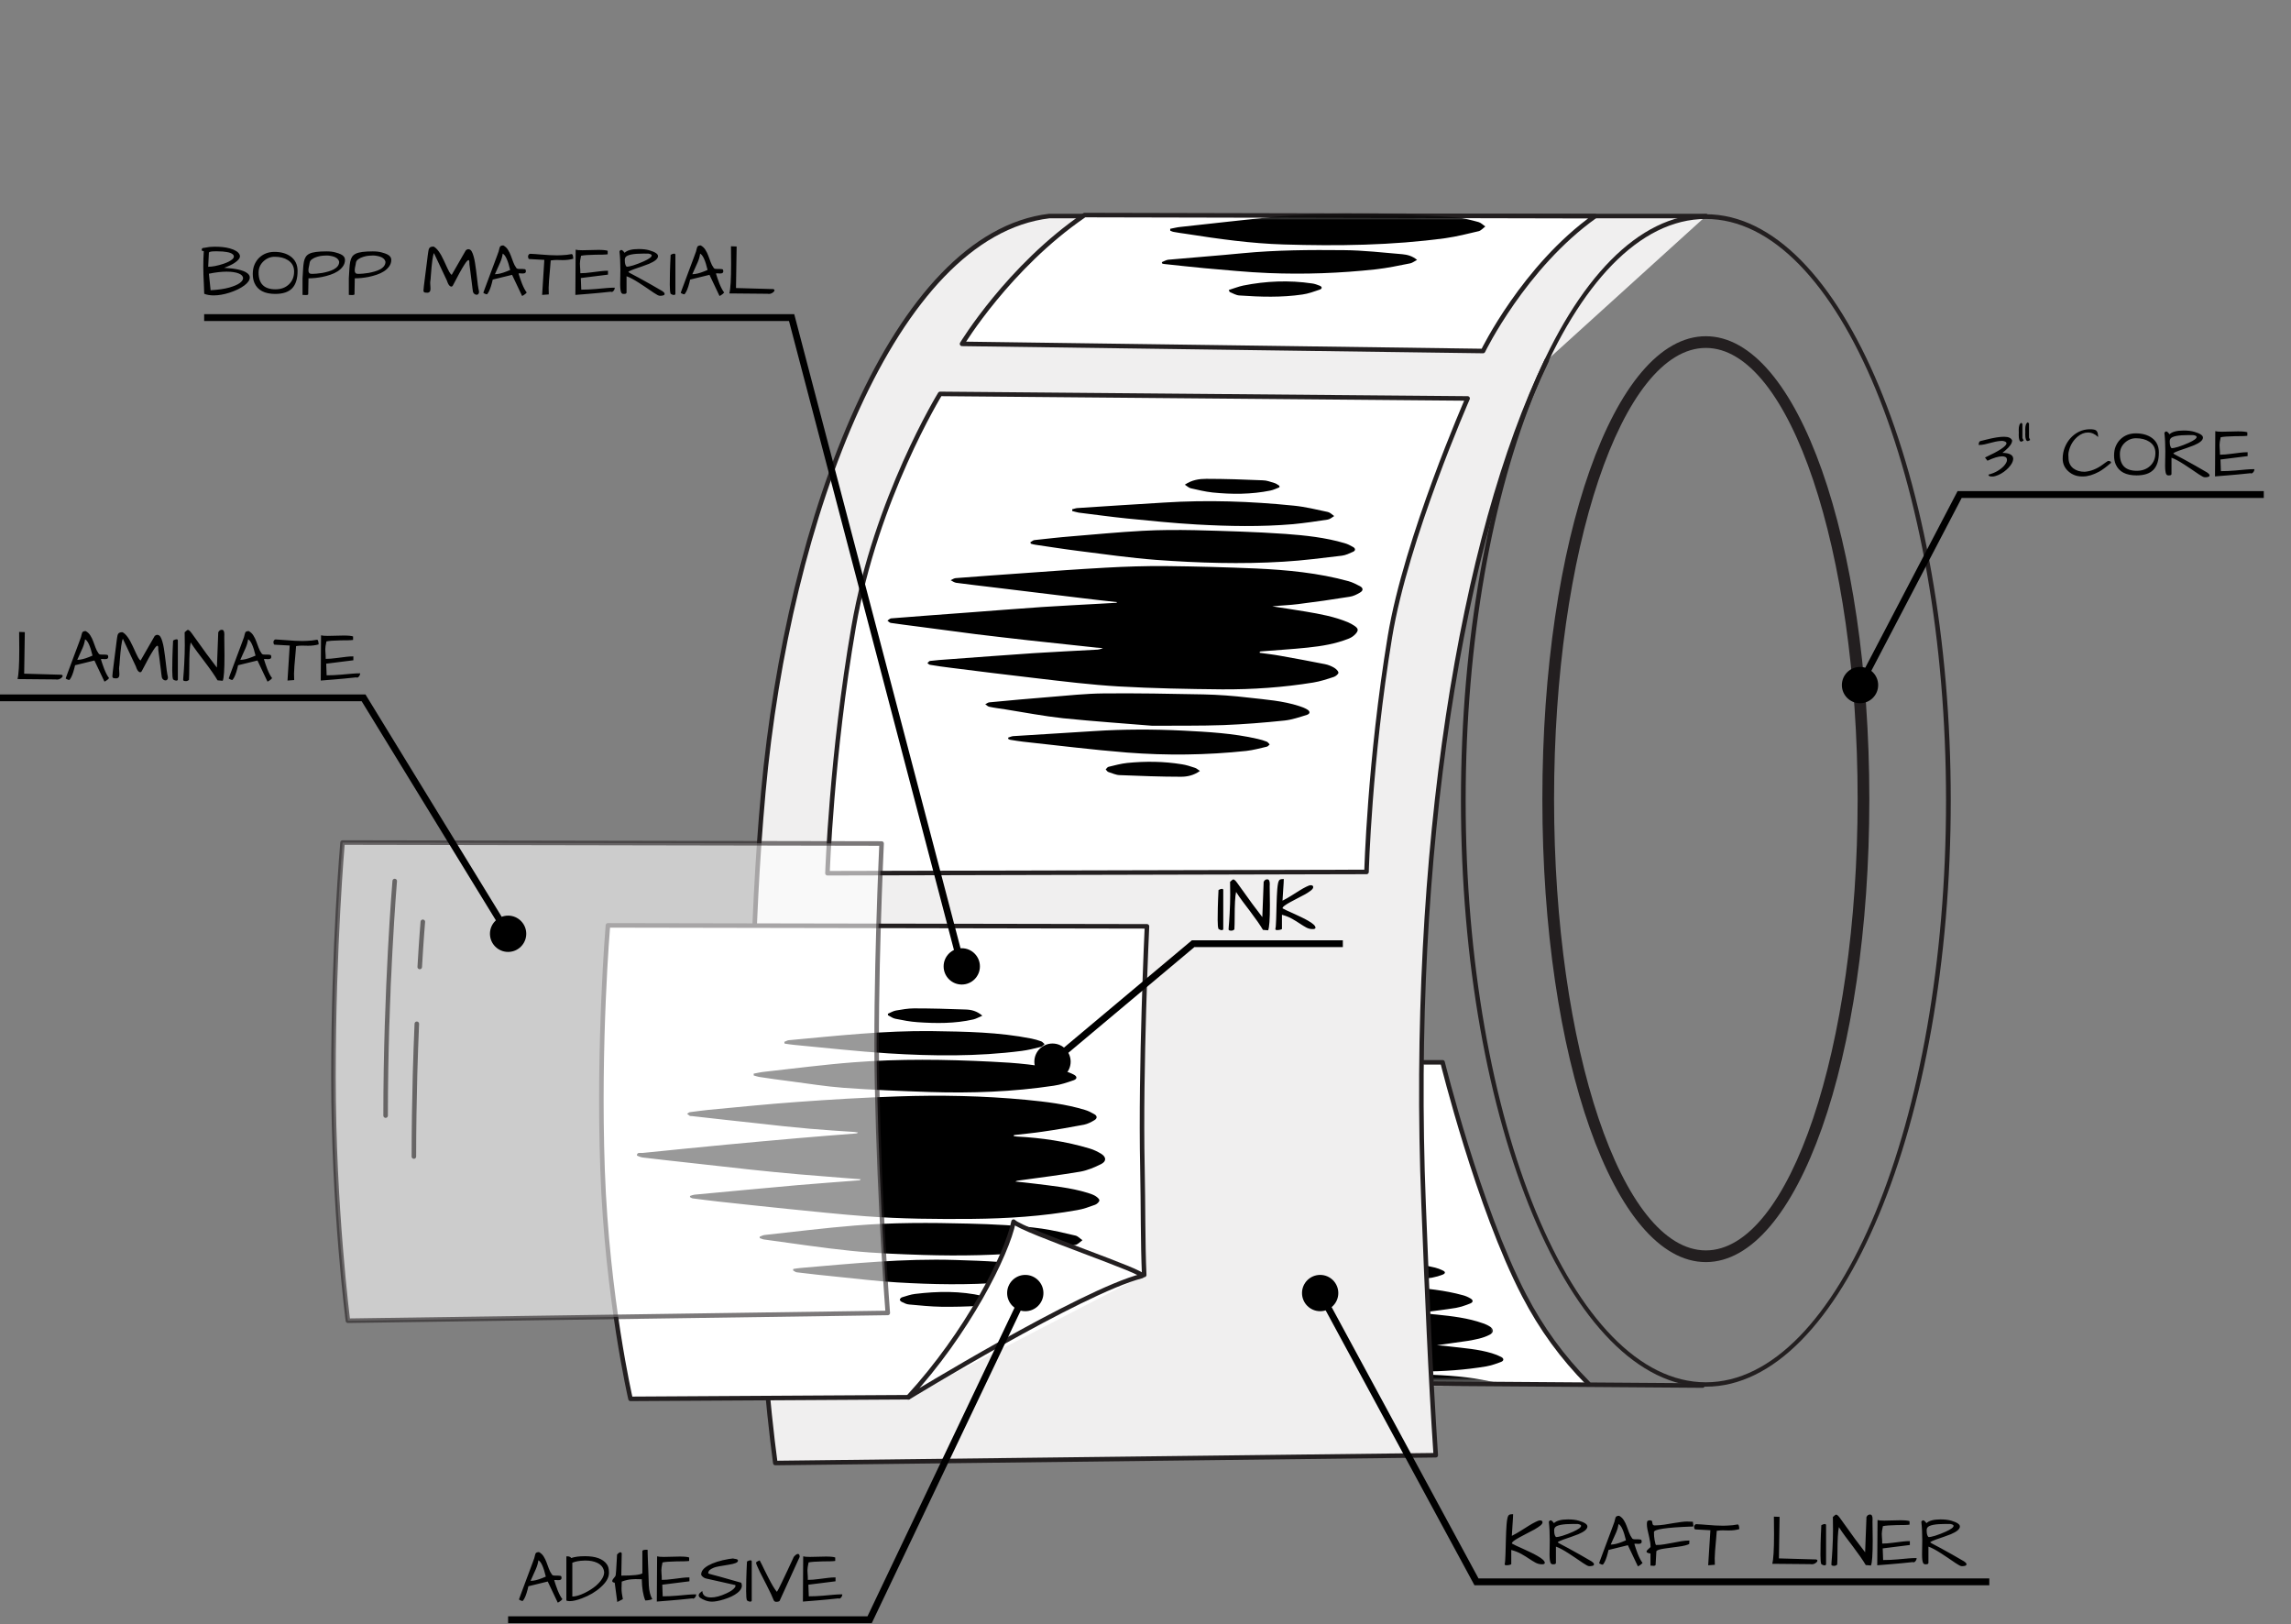 <svg width="505" height="358" viewBox="0 0 505 358" fill="none" xmlns="http://www.w3.org/2000/svg">
<rect x="0" y="0" width="505" height="358" fill="#808080" stroke="none"/>
<g clip-path="url(#clip0_510_15134)">
<path d="M311.609 234.534L317.985 234.141C317.985 234.141 323.251 253.438 330.63 274.131C332.959 280.682 337.15 288.666 341.484 294.717C345.819 300.767 350.547 305.171 350.547 305.171L307.848 305.564L311.645 234.57L311.609 234.534Z" fill="white"/>
<mask id="mask0_510_15134" style="mask-type:luminance" maskUnits="userSpaceOnUse" x="291" y="265" width="44" height="40">
<path d="M334.177 304.598H291.19V265.61H317.985L334.177 304.598Z" fill="white"/>
</mask>
<g mask="url(#mask0_510_15134)">
<path d="M288.898 288.989C279.584 288.345 270.342 287.27 261.1 286.232C261.028 286.232 260.921 286.125 260.67 285.982C261.028 285.838 261.243 285.695 261.458 285.695C263.715 285.445 265.972 285.23 268.228 285.015C272.563 284.585 276.897 284.156 281.268 283.798C285.924 283.404 290.581 283.261 295.238 283.261C300.217 283.261 305.232 283.261 310.212 283.655C314.331 283.977 318.451 284.371 322.463 285.48C323.036 285.624 323.609 285.874 324.146 286.196C324.755 286.554 324.755 286.984 324.146 287.27C323.107 287.7 322.033 288.058 320.922 288.273C318.486 288.667 316.015 288.953 313.579 289.275C313.4 289.275 313.221 289.347 313.077 289.419C314.259 289.526 315.477 289.633 316.659 289.741C320.134 290.099 323.609 290.493 326.904 291.674C327.442 291.853 328.015 292.104 328.481 292.426C329.34 292.999 329.269 293.715 328.373 294.18C326.869 294.968 325.185 295.254 323.537 295.541C321.28 295.899 318.988 296.149 316.731 296.507C317.734 296.579 318.737 296.65 319.74 296.794C322.785 297.152 325.866 297.366 328.839 298.262C329.555 298.476 330.272 298.763 330.917 299.085C331.526 299.407 331.526 299.908 330.917 300.159C329.842 300.589 328.731 300.947 327.621 301.161C322.928 301.949 318.2 302.271 313.436 302.307C307.561 302.307 301.65 302.307 295.775 301.913C292.372 301.663 288.933 301.376 285.53 301.018C280.265 300.481 274.999 299.944 269.733 299.371C269.196 299.3 268.658 299.228 268.121 299.121C267.942 299.121 267.763 298.978 267.619 298.799C270.342 298.19 273.136 298.118 275.894 297.796C278.688 297.474 281.518 297.259 284.312 297.008C287.107 296.758 289.901 296.579 292.659 296.328C292.659 296.257 292.659 296.221 292.659 296.149C292.48 296.149 292.265 296.113 292.086 296.078C288.11 295.791 284.133 295.505 280.121 295.183C276.503 294.86 272.849 294.502 269.231 294.109C265.148 293.679 261.1 293.214 257.016 292.784C256.909 292.784 256.801 292.784 256.73 292.712C256.622 292.605 256.515 292.462 256.407 292.354C256.551 292.283 256.658 292.104 256.801 292.104C259.273 291.853 261.78 291.602 264.252 291.352C268.121 290.958 271.99 290.528 275.858 290.17C279.476 289.848 283.094 289.562 286.712 289.275C287.465 289.204 288.181 289.132 288.933 289.061L288.898 288.989Z" fill="black"/>
<path d="M281.411 304.92C281.59 304.849 281.805 304.741 281.984 304.741C284.205 304.455 286.426 304.204 288.611 303.918C295.095 303.059 301.614 302.844 308.17 302.88C313.256 302.915 318.307 302.987 323.358 303.596C325.615 303.846 327.836 304.348 330.057 304.777C330.63 304.885 331.167 305.243 331.74 305.529C331.74 305.601 331.74 305.708 331.74 305.78C331.382 305.994 331.024 306.281 330.63 306.388C328.911 306.746 327.191 307.104 325.436 307.283C320.779 307.82 316.086 307.999 311.394 307.856C306.343 307.713 301.292 307.534 296.241 307.14C292.444 306.854 288.683 306.245 284.886 305.78C283.954 305.672 283.023 305.529 282.127 305.386C281.877 305.35 281.626 305.207 281.375 305.099C281.375 305.028 281.375 304.992 281.375 304.92H281.411Z" fill="black"/>
<path d="M268.336 279.68C269.267 279.537 270.163 279.394 271.094 279.286C274.282 278.893 277.434 278.463 280.622 278.177C283.058 277.926 285.53 277.783 287.966 277.747C292.945 277.711 297.924 277.675 302.868 277.854C307.381 277.998 311.895 278.32 316.337 279.394C316.91 279.537 317.483 279.752 318.056 280.038C318.665 280.325 318.629 280.683 318.02 280.933C317.304 281.22 316.552 281.435 315.799 281.578C310.14 282.509 304.444 282.723 298.748 282.652C293.483 282.616 288.181 282.437 282.951 281.936C280.049 281.649 277.184 281.256 274.318 280.933C272.598 280.719 270.843 280.504 269.124 280.253C268.837 280.217 268.586 280.074 268.3 279.967C268.3 279.895 268.3 279.823 268.3 279.716L268.336 279.68Z" fill="black"/>
<path d="M296.993 276.995C292.48 276.816 289.148 276.781 285.817 276.53C281.017 276.172 276.216 275.671 271.416 275.205C271.273 275.205 271.13 275.205 271.022 275.098C270.879 275.026 270.807 274.847 270.664 274.74C270.807 274.668 270.951 274.525 271.094 274.489C273.924 274.239 276.754 273.988 279.584 273.738C284.849 273.236 290.115 273.057 295.381 273.165C299.751 273.236 304.086 273.487 308.42 274.239C309.101 274.346 309.781 274.525 310.426 274.74C310.677 274.812 310.856 275.062 311.071 275.205C310.856 275.384 310.641 275.635 310.39 275.707C309.459 275.921 308.492 276.172 307.525 276.244C303.62 276.53 299.716 276.781 296.993 276.96V276.995Z" fill="black"/>
<path d="M299.143 270.945C298.713 271.124 298.283 271.375 297.853 271.446C296.599 271.625 295.31 271.84 294.056 271.876C291.333 271.948 288.611 271.948 285.96 271.232C285.638 271.124 285.315 271.017 284.993 270.874C284.85 270.802 284.742 270.623 284.635 270.516C284.778 270.372 284.886 270.193 285.065 270.158C285.817 269.979 286.569 269.728 287.321 269.728C289.793 269.656 292.265 269.621 294.737 269.728C296.026 269.8 297.28 270.158 298.534 270.444C298.749 270.48 298.928 270.623 299.107 270.73C299.107 270.802 299.107 270.909 299.143 270.981V270.945Z" fill="black"/>
</g>
<path d="M340.947 79.444C322.212 118.073 310.749 187.922 313.794 265.289C314.546 284.442 315.298 303.023 316.481 320.745L170.901 322.463C167.713 298.763 162.733 235.394 168.25 174.639C173.767 113.885 197.122 51.698 231.296 47.616H376.052" fill="#F0EFEF"/>
<path d="M340.947 79.444C322.212 118.073 310.749 187.922 313.794 265.289C314.546 284.442 315.298 303.023 316.481 320.745L170.901 322.463C167.713 298.763 162.733 235.394 168.25 174.639C173.767 113.885 197.122 51.698 231.296 47.616H376.052" stroke="#231F20" stroke-linecap="round" stroke-linejoin="round"/>
<path d="M376.016 76.686C394.5 76.686 409.474 121.223 409.474 176.142C409.474 231.062 394.5 275.599 376.016 275.599C357.532 275.599 342.559 231.062 342.559 176.142C342.559 121.223 357.532 76.686 376.016 76.686ZM376.016 74.108C355.813 74.108 339.979 118.932 339.979 176.142C339.979 233.353 355.813 278.176 376.016 278.176C396.22 278.176 412.053 233.353 412.053 176.142C412.053 118.932 396.22 74.108 376.016 74.108Z" fill="#231F20"/>
<path d="M375.3 305.386L316.158 304.956" stroke="#231F20" stroke-linecap="round" stroke-linejoin="round"/>
<path d="M376.017 48.26C405.247 48.26 428.961 105.65 428.961 176.465C428.961 247.28 405.247 304.669 376.017 304.669C346.786 304.669 323.072 247.28 323.072 176.465C323.072 105.65 346.786 48.26 376.017 48.26ZM376.017 47.222C346.249 47.222 322.033 105.184 322.033 176.429C322.033 247.674 346.249 305.636 376.017 305.636C405.785 305.636 430 247.674 430 176.429C430 105.184 405.785 47.222 376.017 47.222Z" fill="#231F20"/>
<path d="M200.203 307.963L138.983 308.321C138.983 308.321 133.825 286.088 132.822 257.877C131.819 229.665 134.004 203.96 134.004 203.96L252.825 204.175C252.825 204.175 251.356 235.394 251.822 257.268C252.001 265.932 251.894 273.844 252.216 281.005" fill="white"/>
<path d="M200.203 307.963L138.983 308.321C138.983 308.321 133.825 286.088 132.822 257.877C131.819 229.665 134.004 203.96 134.004 203.96L252.825 204.175C252.825 204.175 251.356 235.394 251.822 257.268C252.001 265.932 251.894 273.844 252.216 281.005" stroke="#231F20" stroke-linecap="round" stroke-linejoin="round"/>
<path d="M350.118 304.956C344.35 299.12 339.765 292.819 335.968 285.516C325.866 266.111 317.985 234.141 317.985 234.141H313.938" stroke="#231F20" stroke-linecap="round" stroke-linejoin="round"/>
<path d="M207.224 86.818L323.501 87.821C323.501 87.821 309.961 118.646 306.379 140.341C301.865 167.658 301.22 192.182 301.22 192.182L182.399 192.468C182.399 192.468 183.259 166.476 188.167 138.158C193.074 109.839 207.224 86.818 207.224 86.818Z" fill="white" stroke="#231F20" stroke-linecap="round" stroke-linejoin="round"/>
<path d="M351.586 47.652C335.932 58.786 326.905 77.367 326.905 77.367L212.061 75.792C212.061 75.792 222.341 58.822 239.07 47.401L351.586 47.652Z" fill="white" stroke="#231F20" stroke-linecap="round" stroke-linejoin="round"/>
<mask id="mask1_510_15134" style="mask-type:luminance" maskUnits="userSpaceOnUse" x="211" y="47" width="140" height="31">
<path d="M350.798 47.652C335.144 58.786 326.117 77.367 326.117 77.367L211.272 75.792C211.272 75.792 221.553 58.822 238.282 47.401L350.798 47.652Z" fill="white"/>
</mask>
<g mask="url(#mask1_510_15134)">
<path d="M257.876 50.445C258.664 50.302 259.416 50.087 260.204 50.016C267.225 49.264 274.211 48.441 281.232 47.76C289.471 47.008 297.746 46.865 306.056 47.08C311.036 47.187 316.015 47.545 320.994 47.939C322.642 48.047 324.29 48.512 325.902 48.942C326.439 49.085 326.905 49.586 327.406 49.908C326.94 50.266 326.475 50.803 325.973 50.947C323.573 51.519 321.137 52.128 318.666 52.486C306.809 54.097 294.88 54.24 282.951 53.882C275.751 53.667 268.623 52.665 261.53 51.555C260.598 51.412 259.667 51.305 258.772 51.126C258.485 51.09 258.198 50.947 257.948 50.839C257.948 50.696 257.948 50.589 257.948 50.445H257.876Z" fill="black"/>
<path d="M256.085 57.784C256.551 57.605 257.016 57.319 257.482 57.247C262.963 56.746 268.443 56.352 273.888 55.815C281.339 55.099 288.79 55.063 296.241 55.135C300.54 55.171 304.838 55.672 309.101 56.03C310.176 56.137 311.286 56.388 312.361 57.283C311.788 57.569 311.358 57.928 310.892 58.035C308.349 58.536 305.841 59.073 303.298 59.359C295.417 60.219 287.536 60.505 279.62 60.183C274.891 60.004 270.199 59.503 265.47 59.109C262.605 58.858 259.739 58.5 256.837 58.214C256.622 58.214 256.407 58.142 256.192 58.106C256.192 57.999 256.121 57.892 256.085 57.748V57.784Z" fill="black"/>
<path d="M270.88 63.906C271.954 63.584 272.993 63.154 274.032 62.94C279.047 61.937 284.134 61.722 289.22 62.474C289.793 62.546 290.367 62.761 290.904 62.975C291.441 63.19 291.513 63.62 290.904 63.835C289.65 64.264 288.396 64.73 287.107 64.909C282.486 65.589 277.865 65.446 273.208 65.123C272.492 65.088 271.775 64.658 271.095 64.372C271.023 64.372 270.987 64.193 270.844 63.87L270.88 63.906Z" fill="black"/>
</g>
<path d="M246.234 132.715C243.727 132.429 241.219 132.178 238.712 131.856C232.013 131.032 225.35 130.245 218.652 129.421C216.037 129.099 213.386 128.813 210.771 128.455C210.341 128.383 209.947 128.097 209.553 127.882C209.947 127.703 210.341 127.416 210.735 127.416C215.786 127.023 220.873 126.665 225.923 126.307C231.834 125.877 237.745 125.447 243.655 125.125C248.097 124.875 252.539 124.731 256.981 124.767C263.644 124.839 270.271 125.018 276.934 125.304C283.776 125.626 290.618 126.271 297.245 128.097C298.14 128.347 298.964 128.777 299.788 129.207C300.504 129.6 300.54 130.173 299.788 130.603C299.072 131.032 298.283 131.426 297.46 131.534C293.698 132.142 289.937 132.679 286.176 133.145C284.277 133.395 282.379 133.431 280.444 133.646C282.88 134.04 285.352 134.362 287.788 134.792C290.976 135.329 294.128 135.901 297.137 137.154C297.639 137.369 298.14 137.656 298.57 137.942C299.394 138.515 299.501 138.909 298.857 139.661C298.463 140.126 297.889 140.52 297.352 140.735C294.415 141.916 291.334 142.417 288.218 142.739C284.85 143.097 281.447 143.276 278.08 143.563C277.937 143.563 277.829 143.599 277.686 143.634C277.686 143.706 277.686 143.778 277.686 143.885C279.226 144.1 280.802 144.279 282.343 144.565C285.603 145.138 288.826 145.747 292.086 146.391C292.803 146.534 293.483 146.821 294.092 147.179C294.486 147.429 294.988 147.859 295.024 148.253C295.059 148.539 294.45 149.04 294.056 149.184C292.552 149.685 291.012 150.186 289.471 150.437C282.844 151.511 276.146 151.976 269.411 151.94C261.817 151.869 254.187 151.726 246.593 151.296C240.467 150.938 234.377 150.186 228.288 149.47C222.019 148.754 215.786 147.966 209.517 147.179C208.013 147 206.544 146.785 205.039 146.534C204.824 146.534 204.645 146.284 204.43 146.176C204.609 145.997 204.789 145.711 205.003 145.675C206.365 145.532 207.726 145.389 209.087 145.317C215.356 144.852 221.661 144.386 227.929 143.957C232.443 143.67 236.992 143.455 241.506 143.205C242.043 143.205 242.581 143.097 243.118 142.847C242.652 142.811 242.151 142.775 241.685 142.739C236.706 142.202 231.691 141.665 226.711 141.128C222.807 140.699 218.938 140.233 215.034 139.768C210.771 139.231 206.508 138.622 202.245 138.085C200.275 137.835 198.341 137.584 196.37 137.298C196.084 137.262 195.869 136.975 195.618 136.796C195.869 136.617 196.155 136.331 196.406 136.295C202.066 135.83 207.762 135.436 213.422 135.006C218.867 134.613 224.311 134.147 229.756 133.789C234.162 133.503 238.568 133.288 242.975 133.037C244.049 132.966 245.088 132.93 246.163 132.858V132.715H246.234Z" fill="black"/>
<path d="M227.141 119.505C227.428 119.361 227.714 119.075 228.001 119.039C230.723 118.753 233.41 118.431 236.133 118.216C241.363 117.786 246.593 117.285 251.822 116.999C255.655 116.784 259.488 116.784 263.321 116.855C269.984 117.034 276.683 117.213 283.346 117.679C287.716 118.001 292.158 118.466 296.385 119.719C297.03 119.898 297.674 120.221 298.283 120.579C298.821 120.901 298.821 121.366 298.248 121.617C297.459 121.975 296.636 122.369 295.812 122.476C291.513 122.977 287.25 123.55 282.916 123.801C273.566 124.374 264.217 124.087 254.903 123.407C249.172 122.977 243.476 122.154 237.78 121.438C234.628 121.044 231.476 120.543 228.288 120.077C227.929 120.042 227.571 119.934 227.213 119.827C227.213 119.719 227.141 119.612 227.105 119.505H227.141Z" fill="black"/>
<path d="M253.972 159.96C247.846 159.459 241.112 158.993 234.377 158.313C230.078 157.848 225.816 157.024 221.553 156.344C220.371 156.165 219.189 156.022 218.042 155.771C217.72 155.7 217.469 155.413 217.183 155.234C217.469 155.091 217.756 154.84 218.042 154.805C222.484 154.375 226.926 153.981 231.404 153.623C235.38 153.301 239.32 152.871 243.297 152.835C250.604 152.764 257.948 152.907 265.255 153.05C268.587 153.122 271.918 153.372 275.25 153.766C278.975 154.196 282.772 154.447 286.39 155.628C286.999 155.807 287.608 156.058 288.146 156.38C288.826 156.774 288.826 157.311 288.074 157.561C286.462 158.062 284.814 158.635 283.131 158.814C278.653 159.28 274.175 159.638 269.697 159.817C264.682 159.996 259.667 159.924 254.007 159.96H253.972Z" fill="black"/>
<path d="M236.383 112.237C236.742 112.166 237.064 112.022 237.422 111.987C243.834 111.557 250.211 111.163 256.623 110.769C266.151 110.161 275.68 110.483 285.173 111.449C287.716 111.7 290.188 112.309 292.695 112.846C293.197 112.953 293.627 113.419 294.092 113.741C293.627 114.027 293.161 114.457 292.624 114.528C290.116 114.922 287.573 115.28 285.029 115.531C277.937 116.139 270.844 115.996 263.787 115.602C258.665 115.316 253.542 114.779 248.42 114.278C244.873 113.92 241.327 113.419 237.781 112.989C237.315 112.917 236.813 112.738 236.348 112.631C236.348 112.488 236.348 112.38 236.348 112.237H236.383Z" fill="black"/>
<path d="M222.233 162.574C222.592 162.466 222.95 162.287 223.308 162.252C229.254 161.858 235.201 161.536 241.111 161.142C247.667 160.712 254.222 160.712 260.778 161.034C266.294 161.321 271.811 161.607 277.22 162.86C277.9 163.003 278.581 163.218 279.226 163.469C279.477 163.576 279.656 163.863 279.871 164.077C279.656 164.256 279.477 164.543 279.226 164.579C277.721 164.937 276.253 165.331 274.712 165.51C265.972 166.44 257.195 166.548 248.419 165.868C240.753 165.259 233.123 164.292 225.457 163.469C224.562 163.361 223.666 163.218 222.807 163.075C222.592 163.075 222.413 162.932 222.233 162.86C222.233 162.753 222.233 162.681 222.233 162.574Z" fill="black"/>
<path d="M261.172 106.831C262.748 105.757 264.36 105.542 265.9 105.542C270.056 105.542 274.211 105.685 278.331 105.864C279.226 105.864 280.086 106.222 280.946 106.473C281.34 106.58 281.662 106.867 282.02 107.081C282.02 107.189 282.02 107.296 282.02 107.404C281.375 107.654 280.731 107.976 280.05 108.12C275.823 108.979 271.56 108.979 267.297 108.549C265.65 108.37 264.038 107.976 262.461 107.618C262.067 107.511 261.709 107.189 261.172 106.831Z" fill="black"/>
<path d="M264.467 169.949C263.106 170.916 261.673 171.202 260.312 171.202C255.834 171.202 251.321 171.023 246.843 170.844C246.019 170.844 245.159 170.414 244.336 170.164C244.085 170.092 243.941 169.806 243.727 169.591C243.906 169.412 244.085 169.09 244.336 169.018C245.697 168.696 247.094 168.302 248.491 168.159C252.503 167.765 256.479 167.801 260.455 168.445C261.458 168.589 262.426 168.911 263.393 169.233C263.751 169.34 264.038 169.627 264.467 169.913V169.949Z" fill="black"/>
<path d="M223.416 250.431C223.416 250.431 223.416 250.288 223.416 250.18C225.53 249.93 227.679 249.751 229.757 249.428C232.801 248.963 235.846 248.462 238.891 247.889C239.679 247.746 240.467 247.316 241.184 246.887C241.793 246.529 241.793 245.992 241.184 245.598C240.503 245.204 239.823 244.846 239.07 244.631C234.843 243.342 230.473 242.841 226.103 242.411C216.682 241.516 207.225 241.373 197.768 241.66C190.424 241.91 183.045 242.376 175.701 242.877C169.146 243.342 162.591 244.022 156.035 244.631C154.674 244.738 153.349 244.917 151.987 245.132C151.773 245.132 151.593 245.383 151.378 245.49C151.593 245.634 151.773 245.813 151.987 245.956C152.095 246.027 152.274 245.956 152.417 245.992C157.397 246.529 162.34 247.101 167.319 247.638C171.009 248.032 174.734 248.426 178.424 248.784C181.72 249.07 185.051 249.249 188.347 249.5C188.597 249.5 188.812 249.572 189.063 249.607C188.92 249.786 188.776 249.822 188.669 249.822C184.37 250.18 180.072 250.502 175.809 250.861C170.543 251.326 165.277 251.791 160.012 252.293C153.85 252.865 147.725 253.51 141.563 254.118C141.098 254.154 140.417 253.868 140.31 254.62C140.31 254.727 141.133 255.085 141.563 255.121C145.038 255.55 148.513 255.908 151.987 256.302C156.394 256.804 160.764 257.305 165.17 257.77C168.86 258.164 172.513 258.486 176.203 258.844C179.606 259.131 183.009 259.417 186.376 259.668C187.487 259.775 188.562 259.847 189.672 259.918C189.493 260.133 189.314 260.169 189.135 260.169C184.693 260.527 180.251 260.813 175.845 261.207C168.215 261.887 160.585 262.603 152.99 263.319C152.668 263.319 152.346 263.498 152.023 263.606C152.023 263.677 152.023 263.785 152.023 263.856C152.238 263.964 152.453 264.107 152.668 264.143C154.495 264.393 156.322 264.608 158.185 264.823C163.236 265.36 168.286 265.933 173.337 266.434C179.176 267.007 185.015 267.651 190.854 268.081C198.627 268.654 206.437 268.725 214.246 268.654C222.019 268.582 229.721 268.081 237.351 266.721C238.712 266.47 240.002 266.004 241.327 265.539C241.721 265.396 242.258 264.895 242.258 264.572C242.258 264.214 241.721 263.821 241.327 263.57C240.861 263.284 240.288 263.105 239.715 262.926C235.882 261.708 231.906 261.386 227.965 260.885C226.568 260.706 225.171 260.598 223.739 260.419C224.061 260.24 224.347 260.205 224.67 260.169C229.148 259.524 233.661 258.987 238.103 258.236C239.679 257.985 241.184 257.305 242.617 256.589C243.87 255.98 243.835 255.049 242.652 254.297C241.9 253.796 241.04 253.402 240.145 253.152C234.915 251.541 229.506 250.789 224.061 250.503C223.81 250.503 223.559 250.467 223.344 250.431H223.416ZM166.137 236.647C166.137 236.647 166.137 236.898 166.137 237.041C166.531 237.149 166.925 237.328 167.319 237.363C169.648 237.686 171.94 238.008 174.269 238.33C178.173 238.831 182.042 239.476 185.947 239.762C192.287 240.192 198.627 240.478 205.004 240.693C214.138 240.979 223.273 240.693 232.3 239.297C233.804 239.082 235.273 238.581 236.706 238.079C237.494 237.793 237.494 237.256 236.706 236.862C236.025 236.504 235.273 236.218 234.521 236.039C229.255 234.714 223.882 234.284 218.473 233.998C208.371 233.497 198.233 233.354 188.167 234.141C181.648 234.642 175.128 235.502 168.609 236.218C167.785 236.325 166.925 236.504 166.101 236.647H166.137ZM167.427 272.592V272.878C167.785 272.986 168.107 273.129 168.465 273.201C174.878 274.06 181.254 275.062 187.702 275.707C192.932 276.244 198.198 276.423 203.463 276.602C211.738 276.852 219.977 276.745 228.216 275.886C231.189 275.599 234.127 274.955 237.064 274.382C237.637 274.275 238.103 273.702 238.605 273.344C238.103 272.986 237.673 272.449 237.1 272.341C234.628 271.733 232.157 271.124 229.649 270.802C224.276 270.05 218.831 269.835 213.422 269.692C205.075 269.477 196.729 269.441 188.382 270.122C181.755 270.659 175.164 271.482 168.573 272.198C168.179 272.234 167.821 272.449 167.427 272.592ZM232.372 280.719C232.372 280.719 232.372 280.432 232.372 280.253C231.476 279.967 230.616 279.573 229.721 279.394C223.452 278.034 217.076 277.891 210.699 277.676C199.308 277.318 187.953 278.463 176.633 279.43C176.06 279.466 175.522 279.573 174.985 279.645L174.913 279.967C175.2 280.11 175.451 280.361 175.773 280.397C178.711 280.719 181.612 281.041 184.549 281.363C188.956 281.793 193.397 282.366 197.839 282.616C205.649 283.082 213.493 283.225 221.303 282.616C224.419 282.366 227.536 281.865 230.652 281.435C231.261 281.363 231.834 280.969 232.443 280.719H232.372ZM172.943 229.594C172.943 229.594 172.979 229.881 173.015 230.024C173.731 230.132 174.484 230.239 175.2 230.311C182.114 230.955 188.991 231.743 195.905 232.172C205.684 232.781 215.464 232.852 225.243 231.635C226.712 231.456 228.145 231.098 229.542 230.74C229.828 230.669 230.079 230.346 230.33 230.132C230.079 229.917 229.864 229.63 229.577 229.523C228.861 229.272 228.145 229.057 227.428 228.914C220.228 227.482 212.92 227.375 205.613 227.267C194.974 227.124 184.442 228.306 173.91 229.272C173.588 229.272 173.301 229.487 172.979 229.63L172.943 229.594ZM195.762 223.437C195.762 223.437 195.762 223.651 195.762 223.795C196.299 224.081 196.836 224.475 197.41 224.582C199.021 224.905 200.633 225.227 202.281 225.334C206.401 225.621 210.52 225.656 214.604 224.726C215.249 224.582 215.822 224.224 216.574 223.902C215.356 222.864 214.138 222.577 212.92 222.542C209.123 222.398 205.326 222.291 201.493 222.291C200.168 222.291 198.842 222.506 197.553 222.756C196.944 222.864 196.371 223.222 195.762 223.472V223.437ZM218.723 286.769C218.723 286.769 218.759 286.519 218.795 286.411C218.115 286.161 217.47 285.803 216.789 285.624C211.846 284.478 206.831 284.55 201.816 285.158C200.813 285.266 199.845 285.624 198.914 285.91C198.699 285.982 198.484 286.232 198.448 286.447C198.448 286.554 198.663 286.841 198.878 286.912C199.416 287.127 199.953 287.414 200.49 287.485C202.854 287.7 205.254 287.951 207.655 287.987C210.305 288.022 212.956 287.987 215.607 287.808C216.717 287.736 217.9 287.557 218.795 286.733L218.723 286.769Z" fill="white"/>
<path d="M223.416 250.431C223.667 250.431 223.917 250.467 224.132 250.503C229.613 250.789 234.986 251.577 240.216 253.152C241.076 253.402 241.936 253.832 242.724 254.297C243.906 255.049 243.906 255.98 242.688 256.589C241.255 257.305 239.715 257.949 238.174 258.236C233.697 258.987 229.219 259.56 224.741 260.169C224.419 260.205 224.132 260.241 223.81 260.42C225.207 260.563 226.604 260.706 228.037 260.885C231.977 261.386 235.954 261.744 239.786 262.926C240.324 263.105 240.897 263.284 241.398 263.57C241.792 263.821 242.33 264.214 242.33 264.572C242.33 264.895 241.792 265.396 241.398 265.539C240.109 266.005 238.783 266.506 237.422 266.721C229.792 268.081 222.055 268.582 214.317 268.654C206.508 268.725 198.699 268.654 190.926 268.081C185.087 267.651 179.248 267.007 173.409 266.434C168.358 265.933 163.307 265.36 158.256 264.823C156.429 264.608 154.602 264.393 152.74 264.143C152.525 264.143 152.31 263.964 152.095 263.856C152.095 263.785 152.095 263.677 152.095 263.606C152.417 263.498 152.74 263.355 153.062 263.319C160.692 262.603 168.322 261.887 175.916 261.207C180.358 260.813 184.8 260.527 189.206 260.169C189.385 260.169 189.564 260.169 189.743 259.918C188.633 259.847 187.558 259.739 186.448 259.668C183.045 259.381 179.642 259.131 176.274 258.844C172.585 258.522 168.895 258.164 165.241 257.77C160.835 257.305 156.465 256.768 152.059 256.302C148.584 255.909 145.109 255.551 141.635 255.121C141.169 255.049 140.345 254.727 140.381 254.62C140.488 253.868 141.169 254.19 141.635 254.119C147.796 253.51 153.922 252.865 160.083 252.293C165.349 251.791 170.615 251.326 175.88 250.861C180.179 250.503 184.442 250.145 188.74 249.822C188.884 249.822 188.991 249.751 189.134 249.608C188.884 249.608 188.669 249.536 188.418 249.5C185.122 249.285 181.791 249.07 178.495 248.784C174.77 248.462 171.08 248.068 167.391 247.638C162.411 247.101 157.468 246.564 152.489 245.992C152.345 245.992 152.166 245.992 152.059 245.956C151.844 245.813 151.629 245.634 151.45 245.49C151.665 245.383 151.844 245.168 152.059 245.132C153.42 244.953 154.746 244.774 156.107 244.631C162.662 244.023 169.218 243.342 175.773 242.877C183.116 242.34 190.46 241.91 197.839 241.66C207.296 241.337 216.753 241.516 226.174 242.411C230.544 242.841 234.915 243.342 239.142 244.631C239.894 244.846 240.575 245.204 241.255 245.598C241.864 245.956 241.9 246.493 241.255 246.887C240.539 247.316 239.786 247.71 238.963 247.889C235.918 248.462 232.873 248.999 229.828 249.429C227.715 249.751 225.601 249.93 223.488 250.18C223.488 250.252 223.488 250.324 223.488 250.431H223.416Z" fill="black"/>
<path d="M166.102 236.647C166.925 236.504 167.749 236.289 168.609 236.217C175.129 235.501 181.612 234.642 188.168 234.141C198.27 233.353 208.371 233.496 218.473 233.998C223.846 234.248 229.255 234.678 234.521 236.038C235.273 236.217 236.026 236.504 236.706 236.862C237.459 237.256 237.459 237.793 236.706 238.079C235.273 238.58 233.805 239.081 232.3 239.296C223.237 240.657 214.139 240.979 205.004 240.693C198.664 240.478 192.287 240.227 185.947 239.762C182.042 239.475 178.138 238.831 174.269 238.33C171.941 238.043 169.648 237.721 167.32 237.363C166.925 237.291 166.531 237.148 166.137 237.041C166.137 236.898 166.137 236.79 166.137 236.647H166.102Z" fill="black"/>
<path d="M167.427 272.591C167.821 272.448 168.179 272.233 168.573 272.198C175.164 271.482 181.755 270.658 188.383 270.121C196.693 269.441 205.075 269.477 213.422 269.692C218.867 269.835 224.276 270.05 229.649 270.801C232.157 271.159 234.628 271.768 237.1 272.341C237.637 272.484 238.103 273.021 238.605 273.343C238.103 273.701 237.602 274.274 237.064 274.382C234.127 274.954 231.19 275.563 228.216 275.885C219.977 276.709 211.702 276.852 203.463 276.601C198.198 276.422 192.932 276.243 187.702 275.706C181.29 275.062 174.878 274.059 168.466 273.2C168.107 273.164 167.785 272.985 167.463 272.878V272.591H167.427Z" fill="black"/>
<path d="M232.335 280.755C231.726 281.005 231.153 281.363 230.544 281.471C227.428 281.9 224.311 282.402 221.195 282.652C213.386 283.261 205.541 283.118 197.732 282.652C193.29 282.402 188.884 281.829 184.442 281.399C181.504 281.113 178.603 280.791 175.665 280.433C175.379 280.433 175.092 280.146 174.806 280.003L174.877 279.681C175.415 279.609 175.988 279.502 176.525 279.466C187.845 278.499 199.2 277.354 210.592 277.712C216.968 277.926 223.344 278.07 229.613 279.43C230.509 279.645 231.368 280.003 232.264 280.289C232.264 280.433 232.264 280.576 232.264 280.755H232.335Z" fill="black"/>
<path d="M172.907 229.63C173.229 229.522 173.516 229.307 173.838 229.272C184.406 228.305 194.937 227.124 205.541 227.267C212.848 227.374 220.156 227.482 227.356 228.914C228.072 229.057 228.825 229.272 229.505 229.522C229.792 229.63 230.007 229.916 230.258 230.131C230.007 230.346 229.756 230.668 229.47 230.739C228.037 231.097 226.604 231.456 225.171 231.635C215.427 232.888 205.612 232.78 195.833 232.172C188.919 231.742 182.041 230.954 175.128 230.31C174.411 230.238 173.659 230.131 172.943 230.023C172.943 229.88 172.907 229.737 172.871 229.594L172.907 229.63Z" fill="black"/>
<path d="M195.726 223.436C196.335 223.186 196.872 222.828 197.517 222.72C198.806 222.505 200.132 222.255 201.457 222.255C205.254 222.255 209.087 222.362 212.884 222.505C214.102 222.541 215.32 222.828 216.538 223.866C215.786 224.188 215.177 224.546 214.568 224.689C210.484 225.62 206.365 225.584 202.245 225.298C200.597 225.191 198.985 224.868 197.373 224.546C196.8 224.439 196.263 224.045 195.726 223.759C195.726 223.651 195.726 223.544 195.726 223.401V223.436Z" fill="black"/>
<path d="M218.688 286.769C217.792 287.556 216.61 287.771 215.499 287.843C212.849 287.986 210.198 288.057 207.547 288.022C205.147 287.986 202.783 287.735 200.383 287.52C199.845 287.485 199.272 287.198 198.771 286.948C198.592 286.876 198.341 286.59 198.341 286.482C198.377 286.267 198.592 286.017 198.806 285.945C199.774 285.659 200.741 285.301 201.708 285.193C206.723 284.585 211.738 284.513 216.682 285.659C217.362 285.802 218.043 286.16 218.688 286.446C218.688 286.554 218.652 286.697 218.616 286.804L218.688 286.769Z" fill="black"/>
<path d="M200.203 307.963C213.206 293.857 221.983 276.494 223.416 269.262C225.493 271.374 253.685 280.718 251.679 281.255C238.353 284.656 200.239 307.999 200.239 307.999L200.203 307.963Z" fill="white" stroke="#231F20" stroke-linecap="round" stroke-linejoin="round"/>
<path opacity="0.6" d="M75.508 185.702L194.329 185.917C194.329 185.917 192.86 217.136 193.326 239.01C193.899 266.721 195.69 289.383 195.69 289.383L76.69 291.101C76.69 291.101 73.502 266.434 73.502 237.399C73.502 208.364 75.508 185.702 75.508 185.702Z" fill="white" stroke="#231F20" stroke-linecap="round" stroke-linejoin="round"/>
<g opacity="0.6">
<path d="M85.001 245.885C85.001 218.031 87.007 194.188 87.007 194.188L85.001 245.885Z" fill="white"/>
<path d="M85.001 245.885C85.001 218.031 87.007 194.188 87.007 194.188" stroke="#231F20" stroke-linecap="round" stroke-linejoin="round"/>
</g>
<g opacity="0.6">
<path d="M92.523 213.127C92.882 206.897 93.204 203.174 93.204 203.174L92.523 213.127Z" fill="white"/>
<path d="M92.523 213.127C92.882 206.897 93.204 203.174 93.204 203.174" stroke="#231F20" stroke-linecap="round" stroke-linejoin="round"/>
</g>
<g opacity="0.6">
<path d="M91.234 254.907C91.234 248.606 91.342 242.484 91.485 236.791C91.593 232.853 91.736 229.094 91.879 225.657" fill="white"/>
<path d="M91.234 254.907C91.234 248.606 91.342 242.484 91.485 236.791C91.593 232.853 91.736 229.094 91.879 225.657" stroke="#231F20" stroke-linecap="round" stroke-linejoin="round"/>
</g>
</g>
<path d="M116 205.812C116 208.021 114.209 209.812 112 209.812C109.791 209.812 108 208.021 108 205.812C108 203.602 109.791 201.812 112 201.812C114.209 201.812 116 203.602 116 205.812ZM80.14 153.812V153.062H80.56L80.779 153.42L80.14 153.812ZM112 205.812L111.36 206.203L79.501 154.203L80.14 153.812L80.779 153.42L112.64 205.42L112 205.812ZM80.14 153.812V154.562H0V153.812V153.062H80.14V153.812Z" fill="black"/>
<path d="M230 285C230 282.791 228.209 281 226 281C223.791 281 222 282.791 222 285C222 287.209 223.791 289 226 289C228.209 289 230 287.209 230 285ZM191.693 357V357.75H192.166L192.37 357.323L191.693 357ZM226 285L225.323 284.677L191.016 356.677L191.693 357L192.37 357.323L226.677 285.323L226 285ZM191.693 357V356.25H112V357V357.75H191.693V357Z" fill="black"/>
<path d="M287 285C287 282.791 288.791 281 291 281C293.209 281 295 282.791 295 285C295 287.209 293.209 289 291 289C288.791 289 287 287.209 287 285ZM325.458 348.65V349.4H325.011L324.798 349.007L325.458 348.65ZM291 285L291.66 284.643L326.117 348.293L325.458 348.65L324.798 349.007L290.34 285.357L291 285ZM325.458 348.65V347.9H438.5V348.65V349.4H325.458V348.65Z" fill="black"/>
<path d="M216 213C216 215.209 214.209 217 212 217C209.791 217 208 215.209 208 213C208 210.791 209.791 209 212 209C214.209 209 216 210.791 216 213ZM174.495 70V69.25H175.074L175.221 69.81L174.495 70ZM212 213L211.275 213.19L173.77 70.19L174.495 70L175.221 69.81L212.725 212.81L212 213ZM174.495 70V70.75H45V70V69.25H174.495V70Z" fill="black"/>
<path d="M406 151C406 153.209 407.791 155 410 155C412.209 155 414 153.209 414 151C414 148.791 412.209 147 410 147C407.791 147 406 148.791 406 151ZM431.958 109V108.25H431.503L431.293 108.653L431.958 109ZM410 151L410.665 151.347L432.622 109.347L431.958 109L431.293 108.653L409.335 150.653L410 151ZM431.958 109V109.75H499V109V108.25H431.958V109Z" fill="black"/>
<path d="M45.016 54.625C45.786 54.458 46.516 54.375 47.203 54.375C47.891 54.375 48.5 54.401 49.031 54.453C49.573 54.505 50.115 54.604 50.656 54.75C51.802 55.073 52.51 55.51 52.781 56.062C52.854 56.177 52.891 56.312 52.891 56.469C52.891 56.927 52.49 57.422 51.688 57.953C51.156 58.307 50.396 58.667 49.406 59.031C51.833 59.167 53.479 59.521 54.344 60.094C54.823 60.396 55.062 60.75 55.062 61.156C55.062 61.719 54.667 62.302 53.875 62.906C53.01 63.552 51.906 64.088 50.562 64.516C49.323 64.912 48.172 65.109 47.109 65.109C46.297 65.109 45.599 64.99 45.016 64.75C44.995 64.083 44.969 63.396 44.938 62.688C44.854 61.115 44.812 59.792 44.812 58.719C44.812 57.635 44.849 56.51 44.922 55.344C44.807 55.344 44.703 55.333 44.609 55.312C44.516 55.281 44.469 55.177 44.469 55C44.469 54.75 44.651 54.625 45.016 54.625ZM46.422 63.969C48.099 63.875 49.474 63.677 50.547 63.375C51.62 63.062 52.391 62.729 52.859 62.375C53.339 62.01 53.578 61.661 53.578 61.328C53.578 60.891 53.266 60.542 52.641 60.281C51.964 60.01 51.062 59.875 49.938 59.875C48.823 59.875 47.526 60.026 46.047 60.328L46.422 63.969ZM47.875 55.391H47.484C46.63 55.391 46.151 55.479 46.047 55.656L45.891 58.797C46.828 58.797 47.969 58.573 49.312 58.125C50.188 57.823 50.828 57.49 51.234 57.125C51.443 56.938 51.547 56.745 51.547 56.547C51.547 56.349 51.469 56.188 51.312 56.062C51.167 55.927 50.974 55.818 50.734 55.734C50.505 55.651 50.245 55.589 49.953 55.547C49.672 55.495 49.396 55.458 49.125 55.438C48.708 55.406 48.292 55.391 47.875 55.391ZM56.094 62.375C55.844 61.812 55.719 61.151 55.719 60.391C55.719 59.63 55.839 58.958 56.078 58.375C56.328 57.781 56.667 57.271 57.094 56.844C58 55.958 59.135 55.516 60.5 55.516C61.927 55.516 63.104 55.844 64.031 56.5C65.073 57.25 65.594 58.323 65.594 59.719C65.594 61.448 65.193 62.724 64.391 63.547C63.599 64.37 62.359 64.781 60.672 64.781C58.328 64.781 56.802 63.979 56.094 62.375ZM57 60.078C57 62.536 58.24 63.766 60.719 63.766C61.938 63.766 62.927 63.401 63.688 62.672C64.448 61.953 64.828 61.01 64.828 59.844C64.828 58.75 64.375 57.917 63.469 57.344C62.698 56.844 61.724 56.594 60.547 56.594C59.609 56.594 58.781 56.932 58.062 57.609C57.354 58.286 57 59.109 57 60.078ZM67.391 65.031L66.688 65V61.359C66.74 60.578 66.781 59.885 66.812 59.281C66.844 58.677 66.901 58.156 66.984 57.719C67.068 57.281 67.203 56.917 67.391 56.625C67.578 56.323 67.859 56.083 68.234 55.906C68.912 55.573 70.156 55.406 71.969 55.406C72.75 55.406 73.412 55.484 73.953 55.641C74.495 55.786 74.896 55.927 75.156 56.062C75.75 56.354 76.047 56.76 76.047 57.281C76.047 57.802 75.896 58.276 75.594 58.703C75.302 59.12 74.917 59.484 74.438 59.797C73.969 60.099 73.438 60.349 72.844 60.547C72.25 60.745 71.656 60.906 71.062 61.031C70 61.24 68.979 61.344 68 61.344L67.938 64.844C67.938 64.969 67.755 65.031 67.391 65.031ZM67.984 59.578C67.984 60.099 68.208 60.359 68.656 60.359C68.719 60.359 68.828 60.359 68.984 60.359C69.141 60.349 69.412 60.333 69.797 60.312C70.193 60.281 70.609 60.229 71.047 60.156C71.484 60.073 71.922 59.969 72.359 59.844C72.807 59.719 73.208 59.562 73.562 59.375C74.365 58.938 74.766 58.38 74.766 57.703C74.609 57.026 73.99 56.594 72.906 56.406C72.583 56.344 72.292 56.312 72.031 56.312C71.781 56.312 71.479 56.328 71.125 56.359C70.781 56.38 70.38 56.458 69.922 56.594C69.463 56.729 69.078 56.911 68.766 57.141C68.453 57.37 68.281 57.635 68.25 57.938C68.24 58.062 68.213 58.208 68.172 58.375C68.047 58.906 67.984 59.307 67.984 59.578ZM77.594 65.031L76.891 65V61.359C76.943 60.578 76.984 59.885 77.016 59.281C77.047 58.677 77.104 58.156 77.188 57.719C77.271 57.281 77.406 56.917 77.594 56.625C77.781 56.323 78.062 56.083 78.438 55.906C79.115 55.573 80.359 55.406 82.172 55.406C82.953 55.406 83.615 55.484 84.156 55.641C84.698 55.786 85.099 55.927 85.359 56.062C85.953 56.354 86.25 56.76 86.25 57.281C86.25 57.802 86.099 58.276 85.797 58.703C85.505 59.12 85.12 59.484 84.641 59.797C84.172 60.099 83.641 60.349 83.047 60.547C82.453 60.745 81.859 60.906 81.266 61.031C80.203 61.24 79.182 61.344 78.203 61.344L78.141 64.844C78.141 64.969 77.958 65.031 77.594 65.031ZM78.188 59.578C78.188 60.099 78.412 60.359 78.859 60.359C78.922 60.359 79.031 60.359 79.188 60.359C79.344 60.349 79.615 60.333 80 60.312C80.396 60.281 80.812 60.229 81.25 60.156C81.688 60.073 82.125 59.969 82.562 59.844C83.01 59.719 83.412 59.562 83.766 59.375C84.568 58.938 84.969 58.38 84.969 57.703C84.812 57.026 84.193 56.594 83.109 56.406C82.787 56.344 82.495 56.312 82.234 56.312C81.984 56.312 81.682 56.328 81.328 56.359C80.984 56.38 80.583 56.458 80.125 56.594C79.667 56.729 79.281 56.911 78.969 57.141C78.656 57.37 78.484 57.635 78.453 57.938C78.443 58.062 78.417 58.208 78.375 58.375C78.25 58.906 78.188 59.307 78.188 59.578ZM94.828 62.391L94.891 63.531C94.891 63.594 94.885 63.708 94.875 63.875C94.875 64.042 94.812 64.193 94.688 64.328C94.573 64.453 94.427 64.516 94.25 64.516C94.083 64.516 93.953 64.51 93.859 64.5C93.516 64.5 93.344 64.349 93.344 64.047C93.344 63.797 93.458 62.792 93.688 61.031C93.917 59.26 94.062 58.12 94.125 57.609C94.188 57.099 94.24 56.672 94.281 56.328C94.333 55.974 94.37 55.714 94.391 55.547C94.412 55.38 94.443 55.214 94.484 55.047C94.526 54.88 94.588 54.745 94.672 54.641C94.828 54.443 95.13 54.344 95.578 54.344C96.328 54.719 97.099 55.781 97.891 57.531C98.453 58.781 98.828 59.573 99.016 59.906C99.203 60.24 99.385 60.469 99.562 60.594L102.688 55.156C102.906 55 103.073 54.922 103.188 54.922C103.521 54.922 103.776 55.073 103.953 55.375C104.13 55.677 104.276 56.047 104.391 56.484C104.516 56.911 104.62 57.385 104.703 57.906C104.797 58.427 104.875 58.974 104.938 59.547C105.01 60.109 105.078 60.661 105.141 61.203C105.286 62.505 105.396 63.323 105.469 63.656C105.552 63.99 105.594 64.229 105.594 64.375C105.594 64.51 105.547 64.646 105.453 64.781C105.359 64.906 105.229 64.969 105.062 64.969C104.896 64.969 104.729 64.906 104.562 64.781C104.396 64.646 104.292 64.484 104.25 64.297C104.219 64.099 104.182 63.844 104.141 63.531C104.109 63.219 104.068 62.87 104.016 62.484C103.964 62.089 103.911 61.677 103.859 61.25C103.807 60.812 103.755 60.396 103.703 60C103.651 59.604 103.604 59.255 103.562 58.953C103.521 58.641 103.49 58.406 103.469 58.25C103.469 58.042 103.464 57.849 103.453 57.672C103.443 57.495 103.401 57.385 103.328 57.344C103.255 57.302 103.141 57.354 102.984 57.5C102.839 57.635 102.63 57.917 102.359 58.344C101.776 59.25 100.932 60.776 99.828 62.922C99.682 63.182 99.49 63.24 99.25 63.094C98.969 62.938 98.729 62.536 98.531 61.891L95.656 55.781C95.406 56.281 95.177 57.938 94.969 60.75C94.938 61.094 94.917 61.385 94.906 61.625C94.854 61.885 94.828 62.141 94.828 62.391ZM114.719 59.281H115.156C115.333 59.281 115.5 59.297 115.656 59.328C115.823 59.359 115.906 59.474 115.906 59.672C115.979 60.089 115.734 60.292 115.172 60.281C115.016 60.271 114.87 60.26 114.734 60.25C114.609 60.24 114.505 60.24 114.422 60.25C114.339 60.25 114.302 60.276 114.312 60.328C114.417 60.63 114.526 60.969 114.641 61.344C114.766 61.719 114.901 62.094 115.047 62.469C115.422 63.396 115.776 64.062 116.109 64.469C115.932 64.688 115.724 64.87 115.484 65.016C115.255 65.162 115.13 65.234 115.109 65.234C115.099 65.234 115.089 65.229 115.078 65.219L112.875 60.578L108.609 61.625L108.453 62.281C108.151 63.479 107.812 64.312 107.438 64.781C107.375 64.885 107.245 64.896 107.047 64.812C106.714 64.688 106.547 64.583 106.547 64.5C106.547 64.479 106.656 64.177 106.875 63.594C107.094 63.01 107.312 62.422 107.531 61.828C107.76 61.224 107.995 60.594 108.234 59.938C108.484 59.281 108.719 58.656 108.938 58.062C109.156 57.469 109.354 56.938 109.531 56.469C109.708 55.99 109.833 55.646 109.906 55.438C109.979 55.219 110.026 55.031 110.047 54.875C110.078 54.708 110.12 54.568 110.172 54.453C110.276 54.214 110.536 54.094 110.953 54.094C111.401 54.344 111.745 54.672 111.984 55.078C112.234 55.474 112.443 55.901 112.609 56.359C112.786 56.818 112.958 57.281 113.125 57.75C113.292 58.219 113.516 58.646 113.797 59.031C113.891 59.177 114.031 59.255 114.219 59.266C114.406 59.276 114.573 59.281 114.719 59.281ZM110.812 55.906C110.729 56.542 110.542 57.193 110.25 57.859C109.958 58.526 109.724 59.047 109.547 59.422C109.37 59.786 109.219 60.125 109.094 60.438C109.802 60.438 110.672 60.229 111.703 59.812C111.964 59.698 112.214 59.594 112.453 59.5C111.964 57.406 111.417 56.208 110.812 55.906ZM124.047 57.328L122.656 57.297C122.292 57.297 121.87 57.333 121.391 57.406C121.37 57.812 121.328 58.339 121.266 58.984C121.047 61.276 120.938 62.766 120.938 63.453C120.938 64.13 120.948 64.609 120.969 64.891L119.5 65L119.984 57.281L116.656 57.094C116.573 57.094 116.505 57.026 116.453 56.891C116.411 56.755 116.391 56.63 116.391 56.516C116.391 56.401 116.438 56.276 116.531 56.141C116.625 56.005 116.734 55.938 116.859 55.938C117.62 55.969 118.385 56.021 119.156 56.094C120.583 56.219 121.797 56.281 122.797 56.281L123.766 56.25C124.526 56.229 125.281 56.146 126.031 56C126.198 56.031 126.302 56.292 126.344 56.781C126.354 56.885 126.359 56.969 126.359 57.031C125.672 57.229 124.901 57.328 124.047 57.328ZM131.875 55.078C132.917 55.078 133.609 55.146 133.953 55.281V56.047C133.672 56.089 133.286 56.115 132.797 56.125C132.307 56.125 131.786 56.13 131.234 56.141C129.693 56.172 128.641 56.25 128.078 56.375C127.901 57.208 127.818 57.776 127.828 58.078C127.839 58.38 127.849 58.615 127.859 58.781C127.901 59.188 127.922 59.667 127.922 60.219C128.63 60.219 129.438 60.156 130.344 60.031C131.26 59.906 131.969 59.818 132.469 59.766C132.969 59.703 133.484 59.672 134.016 59.672V60.531L128.031 61.281L128.125 63.844C129.156 63.844 130.208 63.797 131.281 63.703C132.365 63.599 133.182 63.526 133.734 63.484C134.297 63.432 134.891 63.406 135.516 63.406C135.516 63.615 135.453 63.812 135.328 64C135.078 64.333 134.854 64.432 134.656 64.297C132.823 64.495 131.182 64.651 129.734 64.766C128.297 64.88 127.328 64.958 126.828 65L126.891 55.031C127.161 55.115 127.661 55.156 128.391 55.156L131.875 55.078ZM137.672 55.719C138.245 55.167 139.281 54.891 140.781 54.891C141.719 54.891 142.505 54.984 143.141 55.172C143.776 55.359 144.25 55.557 144.562 55.766C144.885 55.974 145.047 56.203 145.047 56.453C145.047 57.026 144.38 57.594 143.047 58.156C142.849 58.25 142.328 58.443 141.484 58.734C140.651 59.016 140.089 59.208 139.797 59.312C139.161 59.552 138.74 59.74 138.531 59.875C138.531 59.927 138.552 59.974 138.594 60.016C138.635 60.047 138.734 60.109 138.891 60.203C139.047 60.286 139.281 60.411 139.594 60.578C139.906 60.734 140.339 60.964 140.891 61.266C142.536 62.161 144.229 63.12 145.969 64.141C146.052 64.203 146.161 64.292 146.297 64.406C146.432 64.51 146.5 64.63 146.5 64.766C146.5 64.891 146.458 64.979 146.375 65.031C146.292 65.083 146.193 65.12 146.078 65.141C145.964 65.172 145.844 65.188 145.719 65.188H145.406C145.198 65.188 144.76 64.963 144.094 64.516C143.438 64.068 142.865 63.677 142.375 63.344C141.896 63.01 141.406 62.688 140.906 62.375C139.729 61.615 138.797 61.12 138.109 60.891V64.469C138.109 64.677 137.932 64.781 137.578 64.781H137.406C137.188 64.781 137.026 64.672 136.922 64.453C136.776 64.12 136.703 63.505 136.703 62.609L136.75 59.469C136.75 57.927 136.682 56.573 136.547 55.406C136.797 54.979 137.104 54.995 137.469 55.453C137.552 55.557 137.62 55.646 137.672 55.719ZM142.953 55.906L141.938 55.891C139.583 55.891 138.229 56.161 137.875 56.703C137.771 56.849 137.719 57.036 137.719 57.266C137.719 57.484 137.729 57.677 137.75 57.844C137.802 58.271 137.922 58.578 138.109 58.766C138.141 58.776 138.193 58.781 138.266 58.781C138.349 58.781 138.495 58.76 138.703 58.719C138.922 58.677 139.208 58.604 139.562 58.5C139.927 58.385 140.312 58.25 140.719 58.094C141.125 57.938 141.516 57.776 141.891 57.609C143.068 57.078 143.656 56.646 143.656 56.312C143.656 56.125 143.422 55.99 142.953 55.906ZM148.875 64.75C148.875 64.927 148.75 65.016 148.5 65.016C148.312 65.016 148.089 64.927 147.828 64.75C147.703 64.469 147.641 63.797 147.641 62.734C147.641 61.672 147.651 60.797 147.672 60.109C147.693 59.411 147.714 58.771 147.734 58.188C147.797 56.917 147.828 56.245 147.828 56.172C148.13 55.995 148.38 55.906 148.578 55.906C148.776 55.906 148.875 55.995 148.875 56.172V64.75ZM158.234 59.281H158.672C158.849 59.281 159.016 59.297 159.172 59.328C159.339 59.359 159.422 59.474 159.422 59.672C159.495 60.089 159.25 60.292 158.688 60.281C158.531 60.271 158.385 60.26 158.25 60.25C158.125 60.24 158.021 60.24 157.938 60.25C157.854 60.25 157.818 60.276 157.828 60.328C157.932 60.63 158.042 60.969 158.156 61.344C158.281 61.719 158.417 62.094 158.562 62.469C158.938 63.396 159.292 64.062 159.625 64.469C159.448 64.688 159.24 64.87 159 65.016C158.771 65.162 158.646 65.234 158.625 65.234C158.615 65.234 158.604 65.229 158.594 65.219L156.391 60.578L152.125 61.625L151.969 62.281C151.667 63.479 151.328 64.312 150.953 64.781C150.891 64.885 150.76 64.896 150.562 64.812C150.229 64.688 150.062 64.583 150.062 64.5C150.062 64.479 150.172 64.177 150.391 63.594C150.609 63.01 150.828 62.422 151.047 61.828C151.276 61.224 151.51 60.594 151.75 59.938C152 59.281 152.234 58.656 152.453 58.062C152.672 57.469 152.87 56.938 153.047 56.469C153.224 55.99 153.349 55.646 153.422 55.438C153.495 55.219 153.542 55.031 153.562 54.875C153.594 54.708 153.635 54.568 153.688 54.453C153.792 54.214 154.052 54.094 154.469 54.094C154.917 54.344 155.26 54.672 155.5 55.078C155.75 55.474 155.958 55.901 156.125 56.359C156.302 56.818 156.474 57.281 156.641 57.75C156.807 58.219 157.031 58.646 157.312 59.031C157.406 59.177 157.547 59.255 157.734 59.266C157.922 59.276 158.089 59.281 158.234 59.281ZM154.328 55.906C154.245 56.542 154.057 57.193 153.766 57.859C153.474 58.526 153.24 59.047 153.062 59.422C152.885 59.786 152.734 60.125 152.609 60.438C153.318 60.438 154.188 60.229 155.219 59.812C155.479 59.698 155.729 59.594 155.969 59.5C155.479 57.406 154.932 56.208 154.328 55.906ZM161.156 58.172L161.125 54.281L162.375 54.328L162.234 63.484L170.469 63.719C170.635 63.771 170.719 63.859 170.719 63.984C170.719 64.109 170.641 64.24 170.484 64.375C170.182 64.646 169.839 64.781 169.453 64.781C169.359 64.781 169.26 64.771 169.156 64.75L160.766 64.672C161.026 63.703 161.156 61.536 161.156 58.172Z" fill="black"/>
<path d="M443.531 97.078C443.531 97.703 443.031 98.438 442.031 99.281C441.781 99.479 441.568 99.656 441.391 99.812C442.672 99.833 443.438 100.135 443.688 100.719C443.74 100.854 443.766 100.995 443.766 101.141C443.766 101.286 443.724 101.484 443.641 101.734C443.568 101.974 443.406 102.26 443.156 102.594C442.906 102.927 442.604 103.25 442.25 103.562C441.51 104.208 440.729 104.656 439.906 104.906C439.625 104.99 439.396 105.031 439.219 105.031C439.052 105.031 438.917 105.026 438.812 105.016C438.708 105.016 438.599 104.984 438.484 104.922C438.37 104.859 438.312 104.755 438.312 104.609C439.094 104.411 439.781 104.13 440.375 103.766C440.969 103.401 441.438 103.021 441.781 102.625C442.188 102.135 442.391 101.729 442.391 101.406C442.391 101.083 442.292 100.865 442.094 100.75C441.896 100.635 441.641 100.578 441.328 100.578C440.536 100.578 439.458 100.901 438.094 101.547L437.547 100.844C440.703 99.385 442.281 98.338 442.281 97.703C442.281 97.432 441.984 97.255 441.391 97.172C440.776 97.172 440.073 97.276 439.281 97.484C438.5 97.693 437.896 97.844 437.469 97.938C437.042 98.031 436.604 98.078 436.156 98.078C436.156 97.588 436.276 97.302 436.516 97.219C436.953 97.115 437.417 97 437.906 96.875C439.51 96.469 440.792 96.266 441.75 96.266C442.719 96.266 443.312 96.537 443.531 97.078ZM446.422 95.719L446.438 95.281L446.422 94.641C446.422 93.776 446.609 93.255 446.984 93.078L447.25 93.328V96.438L447.5 96.969C447.469 97 447.385 97.052 447.25 97.125C447.125 97.188 447.036 97.219 446.984 97.219C446.609 97.219 446.422 96.719 446.422 95.719ZM444.984 95.859L445 95.406L444.984 94.75C444.984 93.885 445.172 93.365 445.547 93.188L445.797 93.438V96.547L446.062 97.078C446.021 97.12 445.938 97.177 445.812 97.25C445.688 97.312 445.599 97.344 445.547 97.344C445.172 97.344 444.984 96.849 444.984 95.859ZM462.484 96.328C461.807 95.662 461.057 95.328 460.234 95.328C459.453 95.328 458.703 95.625 457.984 96.219C457.078 96.969 456.453 97.938 456.109 99.125C455.984 99.552 455.922 99.906 455.922 100.188C455.922 100.469 455.932 100.688 455.953 100.844C455.953 101.875 456.302 102.667 457 103.219C457.656 103.729 458.495 103.984 459.516 103.984C460.911 103.87 462.25 103.333 463.531 102.375C463.885 102.104 464.26 101.844 464.656 101.594C464.802 101.594 464.948 101.615 465.094 101.656C465.25 101.698 465.328 101.818 465.328 102.016C464.297 102.911 463.427 103.557 462.719 103.953C461.406 104.661 460.219 105.016 459.156 105.016C459.083 105.016 459.016 105.016 458.953 105.016C457.797 105.016 456.807 104.656 455.984 103.938C455.109 103.177 454.672 102.229 454.672 101.094C454.672 100.24 454.823 99.422 455.125 98.641C455.438 97.859 455.859 97.172 456.391 96.578C456.932 95.974 457.568 95.495 458.297 95.141C459.036 94.787 459.828 94.609 460.672 94.609C461.391 94.609 461.859 94.708 462.078 94.906C462.349 95.146 462.484 95.62 462.484 96.328ZM466.375 102.375C466.125 101.812 466 101.151 466 100.391C466 99.63 466.12 98.958 466.359 98.375C466.609 97.781 466.948 97.271 467.375 96.844C468.281 95.958 469.417 95.516 470.781 95.516C472.208 95.516 473.385 95.844 474.312 96.5C475.354 97.25 475.875 98.323 475.875 99.719C475.875 101.448 475.474 102.724 474.672 103.547C473.88 104.37 472.641 104.781 470.953 104.781C468.609 104.781 467.083 103.979 466.375 102.375ZM467.281 100.078C467.281 102.536 468.521 103.766 471 103.766C472.219 103.766 473.208 103.401 473.969 102.672C474.729 101.953 475.109 101.01 475.109 99.844C475.109 98.75 474.656 97.917 473.75 97.344C472.979 96.844 472.005 96.594 470.828 96.594C469.891 96.594 469.062 96.932 468.344 97.609C467.635 98.287 467.281 99.109 467.281 100.078ZM478.219 95.719C478.792 95.167 479.828 94.891 481.328 94.891C482.266 94.891 483.052 94.984 483.688 95.172C484.323 95.359 484.797 95.557 485.109 95.766C485.432 95.974 485.594 96.203 485.594 96.453C485.594 97.026 484.927 97.594 483.594 98.156C483.396 98.25 482.875 98.443 482.031 98.734C481.198 99.016 480.635 99.208 480.344 99.312C479.708 99.552 479.286 99.74 479.078 99.875C479.078 99.927 479.099 99.974 479.141 100.016C479.182 100.047 479.281 100.109 479.438 100.203C479.594 100.286 479.828 100.411 480.141 100.578C480.453 100.734 480.885 100.964 481.438 101.266C483.083 102.161 484.776 103.12 486.516 104.141C486.599 104.203 486.708 104.292 486.844 104.406C486.979 104.51 487.047 104.63 487.047 104.766C487.047 104.891 487.005 104.979 486.922 105.031C486.839 105.083 486.74 105.12 486.625 105.141C486.51 105.172 486.391 105.188 486.266 105.188H485.953C485.745 105.188 485.307 104.964 484.641 104.516C483.984 104.068 483.411 103.677 482.922 103.344C482.443 103.01 481.953 102.688 481.453 102.375C480.276 101.615 479.344 101.12 478.656 100.891V104.469C478.656 104.677 478.479 104.781 478.125 104.781H477.953C477.734 104.781 477.573 104.672 477.469 104.453C477.323 104.12 477.25 103.505 477.25 102.609L477.297 99.469C477.297 97.927 477.229 96.573 477.094 95.406C477.344 94.979 477.651 94.995 478.016 95.453C478.099 95.557 478.167 95.646 478.219 95.719ZM483.5 95.906L482.484 95.891C480.13 95.891 478.776 96.162 478.422 96.703C478.318 96.849 478.266 97.037 478.266 97.266C478.266 97.484 478.276 97.677 478.297 97.844C478.349 98.271 478.469 98.578 478.656 98.766C478.688 98.776 478.74 98.781 478.812 98.781C478.896 98.781 479.042 98.76 479.25 98.719C479.469 98.677 479.755 98.604 480.109 98.5C480.474 98.385 480.859 98.25 481.266 98.094C481.672 97.938 482.062 97.776 482.438 97.609C483.615 97.078 484.203 96.646 484.203 96.312C484.203 96.125 483.969 95.99 483.5 95.906ZM493.297 95.078C494.339 95.078 495.031 95.146 495.375 95.281V96.047C495.094 96.088 494.708 96.115 494.219 96.125C493.729 96.125 493.208 96.13 492.656 96.141C491.115 96.172 490.062 96.25 489.5 96.375C489.323 97.208 489.24 97.776 489.25 98.078C489.26 98.38 489.271 98.615 489.281 98.781C489.323 99.188 489.344 99.667 489.344 100.219C490.052 100.219 490.859 100.156 491.766 100.031C492.682 99.906 493.391 99.818 493.891 99.766C494.391 99.703 494.906 99.672 495.438 99.672V100.531L489.453 101.281L489.547 103.844C490.578 103.844 491.63 103.797 492.703 103.703C493.786 103.599 494.604 103.526 495.156 103.484C495.719 103.432 496.312 103.406 496.938 103.406C496.938 103.615 496.875 103.812 496.75 104C496.5 104.333 496.276 104.432 496.078 104.297C494.245 104.495 492.604 104.651 491.156 104.766C489.719 104.88 488.75 104.958 488.25 105L488.312 95.031C488.583 95.115 489.083 95.156 489.812 95.156L493.297 95.078Z" fill="black"/>
<path d="M4.25 143.172L4.219 139.281L5.469 139.328L5.328 148.484L13.562 148.719C13.729 148.771 13.812 148.859 13.812 148.984C13.812 149.109 13.734 149.24 13.578 149.375C13.276 149.646 12.932 149.781 12.547 149.781C12.453 149.781 12.354 149.771 12.25 149.75L3.859 149.672C4.12 148.703 4.25 146.536 4.25 143.172ZM22.656 144.281H23.094C23.271 144.281 23.438 144.297 23.594 144.328C23.76 144.359 23.844 144.474 23.844 144.672C23.917 145.089 23.672 145.292 23.109 145.281C22.953 145.271 22.807 145.26 22.672 145.25C22.547 145.24 22.443 145.24 22.359 145.25C22.276 145.25 22.24 145.276 22.25 145.328C22.354 145.63 22.463 145.969 22.578 146.344C22.703 146.719 22.838 147.094 22.984 147.469C23.359 148.396 23.713 149.062 24.047 149.469C23.87 149.688 23.662 149.87 23.422 150.016C23.193 150.161 23.068 150.234 23.047 150.234C23.037 150.234 23.026 150.229 23.016 150.219L20.812 145.578L16.547 146.625L16.391 147.281C16.088 148.479 15.75 149.312 15.375 149.781C15.312 149.885 15.182 149.896 14.984 149.812C14.651 149.688 14.484 149.583 14.484 149.5C14.484 149.479 14.594 149.177 14.812 148.594C15.031 148.01 15.25 147.422 15.469 146.828C15.698 146.224 15.932 145.594 16.172 144.938C16.422 144.281 16.656 143.656 16.875 143.062C17.094 142.469 17.292 141.938 17.469 141.469C17.646 140.99 17.771 140.646 17.844 140.438C17.917 140.219 17.963 140.031 17.984 139.875C18.016 139.708 18.057 139.568 18.109 139.453C18.213 139.214 18.474 139.094 18.891 139.094C19.338 139.344 19.682 139.672 19.922 140.078C20.172 140.474 20.38 140.901 20.547 141.359C20.724 141.818 20.896 142.281 21.062 142.75C21.229 143.219 21.453 143.646 21.734 144.031C21.828 144.177 21.969 144.255 22.156 144.266C22.344 144.276 22.51 144.281 22.656 144.281ZM18.75 140.906C18.667 141.542 18.479 142.193 18.188 142.859C17.896 143.526 17.662 144.047 17.484 144.422C17.307 144.786 17.156 145.125 17.031 145.438C17.74 145.438 18.609 145.229 19.641 144.812C19.901 144.698 20.151 144.594 20.391 144.5C19.901 142.406 19.354 141.208 18.75 140.906ZM26.25 147.391L26.312 148.531C26.312 148.594 26.307 148.708 26.297 148.875C26.297 149.042 26.234 149.193 26.109 149.328C25.995 149.453 25.849 149.516 25.672 149.516C25.505 149.516 25.375 149.51 25.281 149.5C24.938 149.5 24.766 149.349 24.766 149.047C24.766 148.797 24.88 147.792 25.109 146.031C25.338 144.26 25.484 143.12 25.547 142.609C25.609 142.099 25.662 141.672 25.703 141.328C25.755 140.974 25.792 140.714 25.812 140.547C25.833 140.38 25.865 140.214 25.906 140.047C25.948 139.88 26.01 139.745 26.094 139.641C26.25 139.443 26.552 139.344 27 139.344C27.75 139.719 28.521 140.781 29.312 142.531C29.875 143.781 30.25 144.573 30.438 144.906C30.625 145.24 30.807 145.469 30.984 145.594L34.109 140.156C34.328 140 34.495 139.922 34.609 139.922C34.943 139.922 35.198 140.073 35.375 140.375C35.552 140.677 35.698 141.047 35.812 141.484C35.938 141.911 36.042 142.385 36.125 142.906C36.219 143.427 36.297 143.974 36.359 144.547C36.432 145.109 36.5 145.661 36.562 146.203C36.708 147.505 36.818 148.323 36.891 148.656C36.974 148.99 37.016 149.229 37.016 149.375C37.016 149.51 36.969 149.646 36.875 149.781C36.781 149.906 36.651 149.969 36.484 149.969C36.318 149.969 36.151 149.906 35.984 149.781C35.818 149.646 35.714 149.484 35.672 149.297C35.641 149.099 35.604 148.844 35.562 148.531C35.531 148.219 35.49 147.87 35.438 147.484C35.385 147.089 35.333 146.677 35.281 146.25C35.229 145.812 35.177 145.396 35.125 145C35.073 144.604 35.026 144.255 34.984 143.953C34.943 143.641 34.911 143.406 34.891 143.25C34.891 143.042 34.885 142.849 34.875 142.672C34.865 142.495 34.823 142.385 34.75 142.344C34.677 142.302 34.562 142.354 34.406 142.5C34.26 142.635 34.052 142.917 33.781 143.344C33.198 144.25 32.354 145.776 31.25 147.922C31.104 148.182 30.912 148.24 30.672 148.094C30.391 147.938 30.151 147.536 29.953 146.891L27.078 140.781C26.828 141.281 26.599 142.938 26.391 145.75C26.359 146.094 26.338 146.385 26.328 146.625C26.276 146.885 26.25 147.141 26.25 147.391ZM39.203 149.75C39.203 149.927 39.078 150.016 38.828 150.016C38.641 150.016 38.417 149.927 38.156 149.75C38.031 149.469 37.969 148.797 37.969 147.734C37.969 146.672 37.979 145.797 38 145.109C38.021 144.411 38.042 143.771 38.062 143.188C38.125 141.917 38.156 141.245 38.156 141.172C38.458 140.995 38.708 140.906 38.906 140.906C39.104 140.906 39.203 140.995 39.203 141.172V149.75ZM49.484 144.484C49.484 147.651 49.354 149.505 49.094 150.047L47.953 149.953C47.38 148.964 46.417 147.573 45.062 145.781C44.531 145.073 44 144.37 43.469 143.672C42.948 142.974 42.469 142.281 42.031 141.594C41.823 142.521 41.719 144.375 41.719 147.156C41.719 148.219 41.698 149.115 41.656 149.844C41.458 150.031 41.24 150.125 41 150.125C40.771 150.125 40.609 150.099 40.516 150.047C40.422 150.005 40.375 149.932 40.375 149.828C40.375 149.714 40.385 149.542 40.406 149.312C40.438 149.073 40.469 148.677 40.5 148.125C40.542 147.573 40.578 146.99 40.609 146.375C40.693 144.771 40.734 143.391 40.734 142.234C40.734 141.068 40.724 140.109 40.703 139.359C40.932 139.151 41.109 139 41.234 138.906C41.359 138.812 41.5 138.818 41.656 138.922C41.812 139.016 42.01 139.229 42.25 139.562C42.5 139.885 42.849 140.37 43.297 141.016C44.828 143.193 46.333 145.234 47.812 147.141L48.109 139.359C48.224 139.151 48.339 139.01 48.453 138.938C48.568 138.854 48.719 138.812 48.906 138.812C49.271 138.812 49.453 139.146 49.453 139.812L49.438 140.391L49.484 144.484ZM58.594 144.281H59.031C59.208 144.281 59.375 144.297 59.531 144.328C59.698 144.359 59.781 144.474 59.781 144.672C59.854 145.089 59.609 145.292 59.047 145.281C58.891 145.271 58.745 145.26 58.609 145.25C58.484 145.24 58.38 145.24 58.297 145.25C58.214 145.25 58.177 145.276 58.188 145.328C58.292 145.63 58.401 145.969 58.516 146.344C58.641 146.719 58.776 147.094 58.922 147.469C59.297 148.396 59.651 149.062 59.984 149.469C59.807 149.688 59.599 149.87 59.359 150.016C59.13 150.161 59.005 150.234 58.984 150.234C58.974 150.234 58.964 150.229 58.953 150.219L56.75 145.578L52.484 146.625L52.328 147.281C52.026 148.479 51.688 149.312 51.312 149.781C51.25 149.885 51.12 149.896 50.922 149.812C50.589 149.688 50.422 149.583 50.422 149.5C50.422 149.479 50.531 149.177 50.75 148.594C50.969 148.01 51.188 147.422 51.406 146.828C51.635 146.224 51.87 145.594 52.109 144.938C52.359 144.281 52.594 143.656 52.812 143.062C53.031 142.469 53.229 141.938 53.406 141.469C53.583 140.99 53.708 140.646 53.781 140.438C53.854 140.219 53.901 140.031 53.922 139.875C53.953 139.708 53.995 139.568 54.047 139.453C54.151 139.214 54.411 139.094 54.828 139.094C55.276 139.344 55.62 139.672 55.859 140.078C56.109 140.474 56.318 140.901 56.484 141.359C56.661 141.818 56.833 142.281 57 142.75C57.167 143.219 57.391 143.646 57.672 144.031C57.766 144.177 57.906 144.255 58.094 144.266C58.281 144.276 58.448 144.281 58.594 144.281ZM54.688 140.906C54.604 141.542 54.417 142.193 54.125 142.859C53.833 143.526 53.599 144.047 53.422 144.422C53.245 144.786 53.094 145.125 52.969 145.438C53.677 145.438 54.547 145.229 55.578 144.812C55.839 144.698 56.089 144.594 56.328 144.5C55.839 142.406 55.292 141.208 54.688 140.906ZM67.922 142.328L66.531 142.297C66.167 142.297 65.745 142.333 65.266 142.406C65.245 142.812 65.203 143.339 65.141 143.984C64.922 146.276 64.812 147.766 64.812 148.453C64.812 149.13 64.823 149.609 64.844 149.891L63.375 150L63.859 142.281L60.531 142.094C60.448 142.094 60.38 142.026 60.328 141.891C60.286 141.755 60.266 141.63 60.266 141.516C60.266 141.401 60.312 141.276 60.406 141.141C60.5 141.005 60.609 140.938 60.734 140.938C61.495 140.969 62.26 141.021 63.031 141.094C64.458 141.219 65.672 141.281 66.672 141.281L67.641 141.25C68.401 141.229 69.156 141.146 69.906 141C70.073 141.031 70.177 141.292 70.219 141.781C70.229 141.885 70.234 141.969 70.234 142.031C69.547 142.229 68.776 142.328 67.922 142.328ZM75.75 140.078C76.792 140.078 77.484 140.146 77.828 140.281V141.047C77.547 141.089 77.162 141.115 76.672 141.125C76.182 141.125 75.662 141.13 75.109 141.141C73.568 141.172 72.516 141.25 71.953 141.375C71.776 142.208 71.693 142.776 71.703 143.078C71.713 143.38 71.724 143.615 71.734 143.781C71.776 144.188 71.797 144.667 71.797 145.219C72.505 145.219 73.312 145.156 74.219 145.031C75.135 144.906 75.844 144.818 76.344 144.766C76.844 144.703 77.359 144.672 77.891 144.672V145.531L71.906 146.281L72 148.844C73.031 148.844 74.083 148.797 75.156 148.703C76.24 148.599 77.057 148.526 77.609 148.484C78.172 148.432 78.766 148.406 79.391 148.406C79.391 148.615 79.328 148.812 79.203 149C78.953 149.333 78.729 149.432 78.531 149.297C76.698 149.495 75.057 149.651 73.609 149.766C72.172 149.88 71.203 149.958 70.703 150L70.766 140.031C71.037 140.115 71.537 140.156 72.266 140.156L75.75 140.078Z" fill="black"/>
<path d="M122.578 347.281H123.016C123.193 347.281 123.359 347.297 123.516 347.328C123.682 347.359 123.766 347.474 123.766 347.672C123.839 348.089 123.594 348.292 123.031 348.281C122.875 348.271 122.729 348.26 122.594 348.25C122.469 348.24 122.365 348.24 122.281 348.25C122.198 348.25 122.161 348.276 122.172 348.328C122.276 348.63 122.385 348.969 122.5 349.344C122.625 349.719 122.76 350.094 122.906 350.469C123.281 351.396 123.635 352.062 123.969 352.469C123.792 352.688 123.583 352.87 123.344 353.016C123.115 353.161 122.99 353.234 122.969 353.234C122.958 353.234 122.948 353.229 122.938 353.219L120.734 348.578L116.469 349.625L116.312 350.281C116.01 351.479 115.672 352.312 115.297 352.781C115.234 352.885 115.104 352.896 114.906 352.812C114.573 352.688 114.406 352.583 114.406 352.5C114.406 352.479 114.516 352.177 114.734 351.594C114.953 351.01 115.172 350.422 115.391 349.828C115.62 349.224 115.854 348.594 116.094 347.938C116.344 347.281 116.578 346.656 116.797 346.062C117.016 345.469 117.214 344.938 117.391 344.469C117.568 343.99 117.693 343.646 117.766 343.438C117.839 343.219 117.885 343.031 117.906 342.875C117.938 342.708 117.979 342.568 118.031 342.453C118.135 342.214 118.396 342.094 118.812 342.094C119.26 342.344 119.604 342.672 119.844 343.078C120.094 343.474 120.302 343.901 120.469 344.359C120.646 344.818 120.818 345.281 120.984 345.75C121.151 346.219 121.375 346.646 121.656 347.031C121.75 347.177 121.891 347.255 122.078 347.266C122.266 347.276 122.432 347.281 122.578 347.281ZM118.672 343.906C118.589 344.542 118.401 345.193 118.109 345.859C117.818 346.526 117.583 347.047 117.406 347.422C117.229 347.786 117.078 348.125 116.953 348.438C117.661 348.438 118.531 348.229 119.562 347.812C119.823 347.698 120.073 347.594 120.312 347.5C119.823 345.406 119.276 344.208 118.672 343.906ZM125.891 343.406C126.661 343.135 127.682 343 128.953 343C131.276 343 132.865 343.573 133.719 344.719C134.052 345.156 134.219 345.714 134.219 346.391C134.229 346.484 134.234 346.578 134.234 346.672C134.234 347.714 133.625 348.771 132.406 349.844C131.292 350.854 129.917 351.667 128.281 352.281C127.198 352.698 126.302 352.906 125.594 352.906C125.302 352.906 125.052 352.865 124.844 352.781V343.031H125.062C125.302 343.031 125.495 343.073 125.641 343.156C125.786 343.229 125.87 343.312 125.891 343.406ZM133.172 346.516C133.078 345.589 132.562 344.901 131.625 344.453C130.927 344.12 130.052 343.953 129 343.953L128.719 343.969C127.729 343.99 126.875 344.146 126.156 344.438V351.891C126.885 351.891 127.797 351.625 128.891 351.094C130.786 350.156 132.089 349.068 132.797 347.828C133.047 347.391 133.172 346.953 133.172 346.516ZM137.047 348.594C137.016 348.948 137 349.453 137 350.109C137 350.755 137.099 351.542 137.297 352.469L136.062 353.094L135.5 348.844C135.135 348.792 134.953 348.667 134.953 348.469C134.953 348.323 135.036 348.151 135.203 347.953C135.38 347.755 135.51 347.594 135.594 347.469C135.677 347.333 135.724 347.188 135.734 347.031C135.755 346.865 135.781 346.573 135.812 346.156C135.844 345.74 135.87 345.297 135.891 344.828C135.922 344.359 135.948 343.917 135.969 343.5C136 343.083 136.016 342.792 136.016 342.625C136.245 342.396 136.411 342.255 136.516 342.203C136.776 342.068 136.953 342.12 137.047 342.359L136.953 347.281C139.526 347.281 141.073 347.115 141.594 346.781V341.844C141.656 341.667 141.948 341.578 142.469 341.578C142.583 341.578 142.677 341.583 142.75 341.594C142.75 341.792 142.755 342.094 142.766 342.5C142.786 342.896 142.802 343.349 142.812 343.859C142.833 344.37 142.854 344.911 142.875 345.484C142.896 346.047 142.917 346.583 142.938 347.094C142.969 348.156 142.995 348.938 143.016 349.438C143.089 350.688 143.344 351.698 143.781 352.469C143.312 352.656 142.797 352.75 142.234 352.75C141.755 351.562 141.5 350.005 141.469 348.078C140.781 348.057 140.312 348.047 140.062 348.047C139.812 348.047 139.531 348.062 139.219 348.094C138.573 348.135 137.849 348.302 137.047 348.594ZM149.828 343.078C150.87 343.078 151.562 343.146 151.906 343.281V344.047C151.625 344.089 151.24 344.115 150.75 344.125C150.26 344.125 149.74 344.13 149.188 344.141C147.646 344.172 146.594 344.25 146.031 344.375C145.854 345.208 145.771 345.776 145.781 346.078C145.792 346.38 145.802 346.615 145.812 346.781C145.854 347.188 145.875 347.667 145.875 348.219C146.583 348.219 147.391 348.156 148.297 348.031C149.214 347.906 149.922 347.818 150.422 347.766C150.922 347.703 151.438 347.672 151.969 347.672V348.531L145.984 349.281L146.078 351.844C147.109 351.844 148.161 351.797 149.234 351.703C150.318 351.599 151.135 351.526 151.688 351.484C152.25 351.432 152.844 351.406 153.469 351.406C153.469 351.615 153.406 351.812 153.281 352C153.031 352.333 152.807 352.432 152.609 352.297C150.776 352.495 149.135 352.651 147.688 352.766C146.25 352.88 145.281 352.958 144.781 353L144.844 343.031C145.115 343.115 145.615 343.156 146.344 343.156L149.828 343.078ZM154.016 351.641C154.016 351.443 154.094 351.271 154.25 351.125C154.417 350.969 154.542 350.865 154.625 350.812C154.719 350.75 154.781 350.703 154.812 350.672C154.865 351.62 155.505 352.094 156.734 352.094C157.703 352.094 158.833 351.792 160.125 351.188C161.042 350.771 161.656 350.344 161.969 349.906C162.073 349.771 162.125 349.661 162.125 349.578C162.125 349.484 162.109 349.411 162.078 349.359L155.594 347.906C155.406 347.865 155.224 347.776 155.047 347.641C154.724 347.411 154.562 347.203 154.562 347.016C154.562 346.297 155.073 345.646 156.094 345.062C157.219 344.427 158.724 343.948 160.609 343.625C161.036 343.552 161.354 343.51 161.562 343.5C161.625 343.521 161.719 343.542 161.844 343.562C161.979 343.573 162.115 343.594 162.25 343.625C162.573 343.698 162.708 343.833 162.656 344.031C162.656 344.385 161.979 344.667 160.625 344.875C158.875 345.135 157.781 345.354 157.344 345.531C156.917 345.708 156.604 345.891 156.406 346.078C156.219 346.266 156.12 346.49 156.109 346.75C156.109 346.802 156.229 346.859 156.469 346.922C156.708 346.984 156.995 347.062 157.328 347.156C157.661 347.24 158.094 347.354 158.625 347.5C159.917 347.854 161.5 348.302 163.375 348.844C163.479 349.073 163.531 349.286 163.531 349.484C163.531 350.036 163.208 350.568 162.562 351.078C161.833 351.651 160.823 352.135 159.531 352.531C158.458 352.854 157.604 353.016 156.969 353.016C156.438 353.016 155.932 352.922 155.453 352.734C154.974 352.547 154.615 352.365 154.375 352.188C154.135 352.01 154.016 351.828 154.016 351.641ZM165.703 352.75C165.703 352.927 165.578 353.016 165.328 353.016C165.141 353.016 164.917 352.927 164.656 352.75C164.531 352.469 164.469 351.797 164.469 350.734C164.469 349.672 164.479 348.797 164.5 348.109C164.521 347.411 164.542 346.771 164.562 346.188C164.625 344.917 164.656 344.245 164.656 344.172C164.958 343.995 165.208 343.906 165.406 343.906C165.604 343.906 165.703 343.995 165.703 344.172V352.75ZM170.562 352.75C170.281 352 169.76 350.885 169 349.406C168.24 347.917 167.734 346.927 167.484 346.438C166.932 345.302 166.656 344.635 166.656 344.438C166.656 344.302 166.922 344.13 167.453 343.922C167.818 344.599 168.156 345.276 168.469 345.953C168.792 346.62 169.109 347.25 169.422 347.844C170.161 349.292 170.766 350.292 171.234 350.844C171.401 350.677 171.776 349.969 172.359 348.719L173.641 346.016C174.328 344.557 174.771 343.604 174.969 343.156C175.333 342.719 175.641 342.5 175.891 342.5C176.141 342.5 176.266 342.719 176.266 343.156L171.828 352.891C171.651 353.005 171.422 353.062 171.141 353.062C170.87 353.062 170.677 352.958 170.562 352.75ZM182.031 343.078C183.073 343.078 183.766 343.146 184.109 343.281V344.047C183.828 344.089 183.443 344.115 182.953 344.125C182.464 344.125 181.943 344.13 181.391 344.141C179.849 344.172 178.797 344.25 178.234 344.375C178.057 345.208 177.974 345.776 177.984 346.078C177.995 346.38 178.005 346.615 178.016 346.781C178.057 347.188 178.078 347.667 178.078 348.219C178.786 348.219 179.594 348.156 180.5 348.031C181.417 347.906 182.125 347.818 182.625 347.766C183.125 347.703 183.641 347.672 184.172 347.672V348.531L178.188 349.281L178.281 351.844C179.312 351.844 180.365 351.797 181.438 351.703C182.521 351.599 183.339 351.526 183.891 351.484C184.453 351.432 185.047 351.406 185.672 351.406C185.672 351.615 185.609 351.812 185.484 352C185.234 352.333 185.01 352.432 184.812 352.297C182.979 352.495 181.339 352.651 179.891 352.766C178.453 352.88 177.484 352.958 176.984 353L177.047 343.031C177.318 343.115 177.818 343.156 178.547 343.156L182.031 343.078Z" fill="black"/>
<path d="M331.672 344.766C331.672 344.724 331.682 344.661 331.703 344.578C331.734 344.495 331.76 344.281 331.781 343.938C331.812 343.594 331.833 343.182 331.844 342.703C331.865 342.214 331.88 341.682 331.891 341.109C331.911 340.526 331.927 339.932 331.938 339.328C331.958 338.724 331.979 338.135 332 337.562C332.021 336.979 332.052 336.448 332.094 335.969C332.188 334.927 332.312 334.307 332.469 334.109C332.552 333.87 332.833 333.75 333.312 333.75C333.312 333.75 333.385 333.75 333.531 333.75C333.531 334.146 333.484 334.979 333.391 336.25C333.307 337.521 333.26 338.276 333.25 338.516C333.927 338.172 334.578 337.802 335.203 337.406C335.839 337 336.427 336.63 336.969 336.297C337.521 335.953 338.021 335.672 338.469 335.453C338.917 335.224 339.25 335.109 339.469 335.109C339.833 335.109 340.016 335.25 340.016 335.531C340.016 335.75 339.849 335.995 339.516 336.266C339.182 336.526 338.766 336.802 338.266 337.094C337.766 337.375 337.219 337.661 336.625 337.953C336.042 338.245 335.5 338.531 335 338.812C334.5 339.083 334.083 339.339 333.75 339.578C333.417 339.818 333.25 340.026 333.25 340.203C333.438 340.318 333.745 340.474 334.172 340.672C334.609 340.859 335.094 341.078 335.625 341.328C336.167 341.568 336.724 341.828 337.297 342.109C337.88 342.38 338.411 342.656 338.891 342.938C339.974 343.552 340.516 344.062 340.516 344.469C340.516 344.604 340.427 344.698 340.25 344.75C340.177 344.771 340.104 344.781 340.031 344.781H339.875C339.375 344.781 338.906 344.661 338.469 344.422C338.031 344.182 337.562 343.896 337.062 343.562C336.573 343.229 336.016 342.885 335.391 342.531C334.766 342.167 334.01 341.865 333.125 341.625V344.75C333.104 344.792 333.01 344.839 332.844 344.891C332.604 344.964 332.349 345 332.078 345C331.807 345 331.672 344.922 331.672 344.766ZM342.531 335.719C343.104 335.167 344.141 334.891 345.641 334.891C346.578 334.891 347.365 334.984 348 335.172C348.635 335.359 349.109 335.557 349.422 335.766C349.745 335.974 349.906 336.203 349.906 336.453C349.906 337.026 349.24 337.594 347.906 338.156C347.708 338.25 347.188 338.443 346.344 338.734C345.51 339.016 344.948 339.208 344.656 339.312C344.021 339.552 343.599 339.74 343.391 339.875C343.391 339.927 343.411 339.974 343.453 340.016C343.495 340.047 343.594 340.109 343.75 340.203C343.906 340.286 344.141 340.411 344.453 340.578C344.766 340.734 345.198 340.964 345.75 341.266C347.396 342.161 349.089 343.12 350.828 344.141C350.911 344.203 351.021 344.292 351.156 344.406C351.292 344.51 351.359 344.63 351.359 344.766C351.359 344.891 351.318 344.979 351.234 345.031C351.151 345.083 351.052 345.12 350.938 345.141C350.823 345.172 350.703 345.188 350.578 345.188H350.266C350.057 345.188 349.62 344.964 348.953 344.516C348.297 344.068 347.724 343.677 347.234 343.344C346.755 343.01 346.266 342.688 345.766 342.375C344.589 341.615 343.656 341.12 342.969 340.891V344.469C342.969 344.677 342.792 344.781 342.438 344.781H342.266C342.047 344.781 341.885 344.672 341.781 344.453C341.635 344.12 341.562 343.505 341.562 342.609L341.609 339.469C341.609 337.927 341.542 336.573 341.406 335.406C341.656 334.979 341.964 334.995 342.328 335.453C342.411 335.557 342.479 335.646 342.531 335.719ZM347.812 335.906L346.797 335.891C344.443 335.891 343.089 336.161 342.734 336.703C342.63 336.849 342.578 337.036 342.578 337.266C342.578 337.484 342.589 337.677 342.609 337.844C342.661 338.271 342.781 338.578 342.969 338.766C343 338.776 343.052 338.781 343.125 338.781C343.208 338.781 343.354 338.76 343.562 338.719C343.781 338.677 344.068 338.604 344.422 338.5C344.786 338.385 345.172 338.25 345.578 338.094C345.984 337.938 346.375 337.776 346.75 337.609C347.927 337.078 348.516 336.646 348.516 336.312C348.516 336.125 348.281 335.99 347.812 335.906ZM360.672 339.281H361.109C361.286 339.281 361.453 339.297 361.609 339.328C361.776 339.359 361.859 339.474 361.859 339.672C361.932 340.089 361.688 340.292 361.125 340.281C360.969 340.271 360.823 340.26 360.688 340.25C360.562 340.24 360.458 340.24 360.375 340.25C360.292 340.25 360.255 340.276 360.266 340.328C360.37 340.63 360.479 340.969 360.594 341.344C360.719 341.719 360.854 342.094 361 342.469C361.375 343.396 361.729 344.062 362.062 344.469C361.885 344.688 361.677 344.87 361.438 345.016C361.208 345.161 361.083 345.234 361.062 345.234C361.052 345.234 361.042 345.229 361.031 345.219L358.828 340.578L354.562 341.625L354.406 342.281C354.104 343.479 353.766 344.312 353.391 344.781C353.328 344.885 353.198 344.896 353 344.812C352.667 344.688 352.5 344.583 352.5 344.5C352.5 344.479 352.609 344.177 352.828 343.594C353.047 343.01 353.266 342.422 353.484 341.828C353.714 341.224 353.948 340.594 354.188 339.938C354.438 339.281 354.672 338.656 354.891 338.062C355.109 337.469 355.307 336.938 355.484 336.469C355.661 335.99 355.786 335.646 355.859 335.438C355.932 335.219 355.979 335.031 356 334.875C356.031 334.708 356.073 334.568 356.125 334.453C356.229 334.214 356.49 334.094 356.906 334.094C357.354 334.344 357.698 334.672 357.938 335.078C358.188 335.474 358.396 335.901 358.562 336.359C358.74 336.818 358.911 337.281 359.078 337.75C359.245 338.219 359.469 338.646 359.75 339.031C359.844 339.177 359.984 339.255 360.172 339.266C360.359 339.276 360.526 339.281 360.672 339.281ZM356.766 335.906C356.682 336.542 356.495 337.193 356.203 337.859C355.911 338.526 355.677 339.047 355.5 339.422C355.323 339.786 355.172 340.125 355.047 340.438C355.755 340.438 356.625 340.229 357.656 339.812C357.917 339.698 358.167 339.594 358.406 339.5C357.917 337.406 357.37 336.208 356.766 335.906ZM363.812 342.406C363.229 342.323 362.938 342.188 362.938 342C362.938 341.865 363.036 341.708 363.234 341.531C363.432 341.354 363.63 341.172 363.828 340.984C363.828 340.359 363.734 339.661 363.547 338.891C363.359 338.109 363.224 337.505 363.141 337.078C363.057 336.651 363.016 336.26 363.016 335.906C363.016 335.552 363.068 335.328 363.172 335.234C363.286 335.141 363.448 335.094 363.656 335.094C363.865 335.094 364 335.125 364.062 335.188C364.125 335.24 364.167 335.307 364.188 335.391C364.208 335.474 364.219 335.562 364.219 335.656C364.229 335.75 364.25 335.839 364.281 335.922C364.333 336.12 364.495 336.219 364.766 336.219C365.464 336.208 366.161 336.151 366.859 336.047C367.557 335.932 368.25 335.818 368.938 335.703C370.312 335.474 371.276 335.359 371.828 335.359C372.391 335.359 372.833 335.375 373.156 335.406C373.167 335.604 373.188 335.776 373.219 335.922C373.25 336.068 373.266 336.188 373.266 336.281C373.266 336.458 373.094 336.521 372.75 336.469C367.302 336.667 364.578 337.073 364.578 337.688C364.578 338.365 364.625 338.948 364.719 339.438C364.812 339.917 364.88 340.219 364.922 340.344C364.974 340.469 365.031 340.531 365.094 340.531C365.688 340.531 366.286 340.479 366.891 340.375C367.505 340.271 368.115 340.161 368.719 340.047C369.333 339.922 369.948 339.807 370.562 339.703C371.177 339.599 371.781 339.547 372.375 339.547C372.385 339.547 372.391 339.589 372.391 339.672C372.391 339.745 372.385 339.828 372.375 339.922C372.344 340.172 372.344 340.297 372.375 340.297C371.927 340.547 371.115 340.75 369.938 340.906C369.427 340.979 368.906 341.047 368.375 341.109C367.844 341.172 367.354 341.24 366.906 341.312C365.875 341.458 365.276 341.651 365.109 341.891L364.938 344.953C364.823 345.068 364.693 345.125 364.547 345.125L363.969 345.078C363.917 345.078 363.865 345.078 363.812 345.078V342.406ZM381.078 337.328L379.688 337.297C379.323 337.297 378.901 337.333 378.422 337.406C378.401 337.812 378.359 338.339 378.297 338.984C378.078 341.276 377.969 342.766 377.969 343.453C377.969 344.13 377.979 344.609 378 344.891L376.531 345L377.016 337.281L373.688 337.094C373.604 337.094 373.536 337.026 373.484 336.891C373.443 336.755 373.422 336.63 373.422 336.516C373.422 336.401 373.469 336.276 373.562 336.141C373.656 336.005 373.766 335.938 373.891 335.938C374.651 335.969 375.417 336.021 376.188 336.094C377.615 336.219 378.828 336.281 379.828 336.281L380.797 336.25C381.557 336.229 382.312 336.146 383.062 336C383.229 336.031 383.333 336.292 383.375 336.781C383.385 336.885 383.391 336.969 383.391 337.031C382.703 337.229 381.932 337.328 381.078 337.328ZM391.047 338.172L391.016 334.281L392.266 334.328L392.125 343.484L400.359 343.719C400.526 343.771 400.609 343.859 400.609 343.984C400.609 344.109 400.531 344.24 400.375 344.375C400.073 344.646 399.729 344.781 399.344 344.781C399.25 344.781 399.151 344.771 399.047 344.75L390.656 344.672C390.917 343.703 391.047 341.536 391.047 338.172ZM402.516 344.75C402.516 344.927 402.391 345.016 402.141 345.016C401.953 345.016 401.729 344.927 401.469 344.75C401.344 344.469 401.281 343.797 401.281 342.734C401.281 341.672 401.292 340.797 401.312 340.109C401.333 339.411 401.354 338.771 401.375 338.188C401.438 336.917 401.469 336.245 401.469 336.172C401.771 335.995 402.021 335.906 402.219 335.906C402.417 335.906 402.516 335.995 402.516 336.172V344.75ZM412.797 339.484C412.797 342.651 412.667 344.505 412.406 345.047L411.266 344.953C410.693 343.964 409.729 342.573 408.375 340.781C407.844 340.073 407.312 339.37 406.781 338.672C406.26 337.974 405.781 337.281 405.344 336.594C405.135 337.521 405.031 339.375 405.031 342.156C405.031 343.219 405.01 344.115 404.969 344.844C404.771 345.031 404.552 345.125 404.312 345.125C404.083 345.125 403.922 345.099 403.828 345.047C403.734 345.005 403.688 344.932 403.688 344.828C403.688 344.714 403.698 344.542 403.719 344.312C403.75 344.073 403.781 343.677 403.812 343.125C403.854 342.573 403.891 341.99 403.922 341.375C404.005 339.771 404.047 338.391 404.047 337.234C404.047 336.068 404.036 335.109 404.016 334.359C404.245 334.151 404.422 334 404.547 333.906C404.672 333.812 404.812 333.818 404.969 333.922C405.125 334.016 405.323 334.229 405.562 334.562C405.812 334.885 406.161 335.37 406.609 336.016C408.141 338.193 409.646 340.234 411.125 342.141L411.422 334.359C411.536 334.151 411.651 334.01 411.766 333.938C411.88 333.854 412.031 333.812 412.219 333.812C412.583 333.812 412.766 334.146 412.766 334.812L412.75 335.391L412.797 339.484ZM418.844 335.078C419.885 335.078 420.578 335.146 420.922 335.281V336.047C420.641 336.089 420.255 336.115 419.766 336.125C419.276 336.125 418.755 336.13 418.203 336.141C416.661 336.172 415.609 336.25 415.047 336.375C414.87 337.208 414.786 337.776 414.797 338.078C414.807 338.38 414.818 338.615 414.828 338.781C414.87 339.188 414.891 339.667 414.891 340.219C415.599 340.219 416.406 340.156 417.312 340.031C418.229 339.906 418.938 339.818 419.438 339.766C419.938 339.703 420.453 339.672 420.984 339.672V340.531L415 341.281L415.094 343.844C416.125 343.844 417.177 343.797 418.25 343.703C419.333 343.599 420.151 343.526 420.703 343.484C421.266 343.432 421.859 343.406 422.484 343.406C422.484 343.615 422.422 343.812 422.297 344C422.047 344.333 421.823 344.432 421.625 344.297C419.792 344.495 418.151 344.651 416.703 344.766C415.266 344.88 414.297 344.958 413.797 345L413.859 335.031C414.13 335.115 414.63 335.156 415.359 335.156L418.844 335.078ZM424.641 335.719C425.214 335.167 426.25 334.891 427.75 334.891C428.688 334.891 429.474 334.984 430.109 335.172C430.745 335.359 431.219 335.557 431.531 335.766C431.854 335.974 432.016 336.203 432.016 336.453C432.016 337.026 431.349 337.594 430.016 338.156C429.818 338.25 429.297 338.443 428.453 338.734C427.62 339.016 427.057 339.208 426.766 339.312C426.13 339.552 425.708 339.74 425.5 339.875C425.5 339.927 425.521 339.974 425.562 340.016C425.604 340.047 425.703 340.109 425.859 340.203C426.016 340.286 426.25 340.411 426.562 340.578C426.875 340.734 427.307 340.964 427.859 341.266C429.505 342.161 431.198 343.12 432.938 344.141C433.021 344.203 433.13 344.292 433.266 344.406C433.401 344.51 433.469 344.63 433.469 344.766C433.469 344.891 433.427 344.979 433.344 345.031C433.26 345.083 433.161 345.12 433.047 345.141C432.932 345.172 432.812 345.188 432.688 345.188H432.375C432.167 345.188 431.729 344.964 431.062 344.516C430.406 344.068 429.833 343.677 429.344 343.344C428.865 343.01 428.375 342.688 427.875 342.375C426.698 341.615 425.766 341.12 425.078 340.891V344.469C425.078 344.677 424.901 344.781 424.547 344.781H424.375C424.156 344.781 423.995 344.672 423.891 344.453C423.745 344.12 423.672 343.505 423.672 342.609L423.719 339.469C423.719 337.927 423.651 336.573 423.516 335.406C423.766 334.979 424.073 334.995 424.438 335.453C424.521 335.557 424.589 335.646 424.641 335.719ZM429.922 335.906L428.906 335.891C426.552 335.891 425.198 336.161 424.844 336.703C424.74 336.849 424.688 337.036 424.688 337.266C424.688 337.484 424.698 337.677 424.719 337.844C424.771 338.271 424.891 338.578 425.078 338.766C425.109 338.776 425.161 338.781 425.234 338.781C425.318 338.781 425.464 338.76 425.672 338.719C425.891 338.677 426.177 338.604 426.531 338.5C426.896 338.385 427.281 338.25 427.688 338.094C428.094 337.938 428.484 337.776 428.859 337.609C430.036 337.078 430.625 336.646 430.625 336.312C430.625 336.125 430.391 335.99 429.922 335.906Z" fill="black"/>
<path d="M228 234C228 236.209 229.791 238 232 238C234.209 238 236 236.209 236 234C236 231.791 234.209 230 232 230C229.791 230 228 231.791 228 234ZM263 208V207.25H262.727L262.518 207.425L263 208ZM232 234L232.482 234.575L263.482 208.575L263 208L262.518 207.425L231.518 233.425L232 234ZM263 208V208.75H296V208V207.25H263V208Z" fill="black"/>
<path d="M269.641 204.75C269.641 204.927 269.516 205.016 269.266 205.016C269.078 205.016 268.854 204.927 268.594 204.75C268.469 204.469 268.406 203.797 268.406 202.734C268.406 201.672 268.417 200.797 268.438 200.109C268.458 199.411 268.479 198.771 268.5 198.188C268.562 196.917 268.594 196.245 268.594 196.172C268.896 195.995 269.146 195.906 269.344 195.906C269.542 195.906 269.641 195.995 269.641 196.172V204.75ZM279.922 199.484C279.922 202.651 279.792 204.505 279.531 205.047L278.391 204.953C277.818 203.964 276.854 202.573 275.5 200.781C274.969 200.073 274.438 199.37 273.906 198.672C273.385 197.974 272.906 197.281 272.469 196.594C272.26 197.521 272.156 199.375 272.156 202.156C272.156 203.219 272.135 204.115 272.094 204.844C271.896 205.031 271.677 205.125 271.438 205.125C271.208 205.125 271.047 205.099 270.953 205.047C270.859 205.005 270.812 204.932 270.812 204.828C270.812 204.714 270.823 204.542 270.844 204.312C270.875 204.073 270.906 203.677 270.938 203.125C270.979 202.573 271.016 201.99 271.047 201.375C271.13 199.771 271.172 198.391 271.172 197.234C271.172 196.068 271.161 195.109 271.141 194.359C271.37 194.151 271.547 194 271.672 193.906C271.797 193.812 271.938 193.818 272.094 193.922C272.25 194.016 272.448 194.229 272.688 194.562C272.938 194.885 273.286 195.37 273.734 196.016C275.266 198.193 276.771 200.234 278.25 202.141L278.547 194.359C278.661 194.151 278.776 194.01 278.891 193.938C279.005 193.854 279.156 193.812 279.344 193.812C279.708 193.812 279.891 194.146 279.891 194.812L279.875 195.391L279.922 199.484ZM281.125 204.766C281.125 204.724 281.135 204.661 281.156 204.578C281.188 204.495 281.214 204.281 281.234 203.938C281.266 203.594 281.286 203.182 281.297 202.703C281.318 202.214 281.333 201.682 281.344 201.109C281.365 200.526 281.38 199.932 281.391 199.328C281.411 198.724 281.432 198.135 281.453 197.562C281.474 196.979 281.505 196.448 281.547 195.969C281.641 194.927 281.766 194.307 281.922 194.109C282.005 193.87 282.286 193.75 282.766 193.75C282.766 193.75 282.839 193.75 282.984 193.75C282.984 194.146 282.938 194.979 282.844 196.25C282.76 197.521 282.714 198.276 282.703 198.516C283.38 198.172 284.031 197.802 284.656 197.406C285.292 197 285.88 196.63 286.422 196.297C286.974 195.953 287.474 195.672 287.922 195.453C288.37 195.224 288.703 195.109 288.922 195.109C289.286 195.109 289.469 195.25 289.469 195.531C289.469 195.75 289.302 195.995 288.969 196.266C288.635 196.526 288.219 196.802 287.719 197.094C287.219 197.375 286.672 197.661 286.078 197.953C285.495 198.245 284.953 198.531 284.453 198.812C283.953 199.083 283.536 199.339 283.203 199.578C282.87 199.818 282.703 200.026 282.703 200.203C282.891 200.318 283.198 200.474 283.625 200.672C284.062 200.859 284.547 201.078 285.078 201.328C285.62 201.568 286.177 201.828 286.75 202.109C287.333 202.38 287.865 202.656 288.344 202.938C289.427 203.552 289.969 204.062 289.969 204.469C289.969 204.604 289.88 204.698 289.703 204.75C289.63 204.771 289.557 204.781 289.484 204.781H289.328C288.828 204.781 288.359 204.661 287.922 204.422C287.484 204.182 287.016 203.896 286.516 203.562C286.026 203.229 285.469 202.885 284.844 202.531C284.219 202.167 283.464 201.865 282.578 201.625V204.75C282.557 204.792 282.464 204.839 282.297 204.891C282.057 204.964 281.802 205 281.531 205C281.26 205 281.125 204.922 281.125 204.766Z" fill="black"/>
<defs>
<clipPath id="clip0_510_15134">
<rect width="357" height="323" fill="white" transform="translate(73)"/>
</clipPath>
</defs>
</svg>
